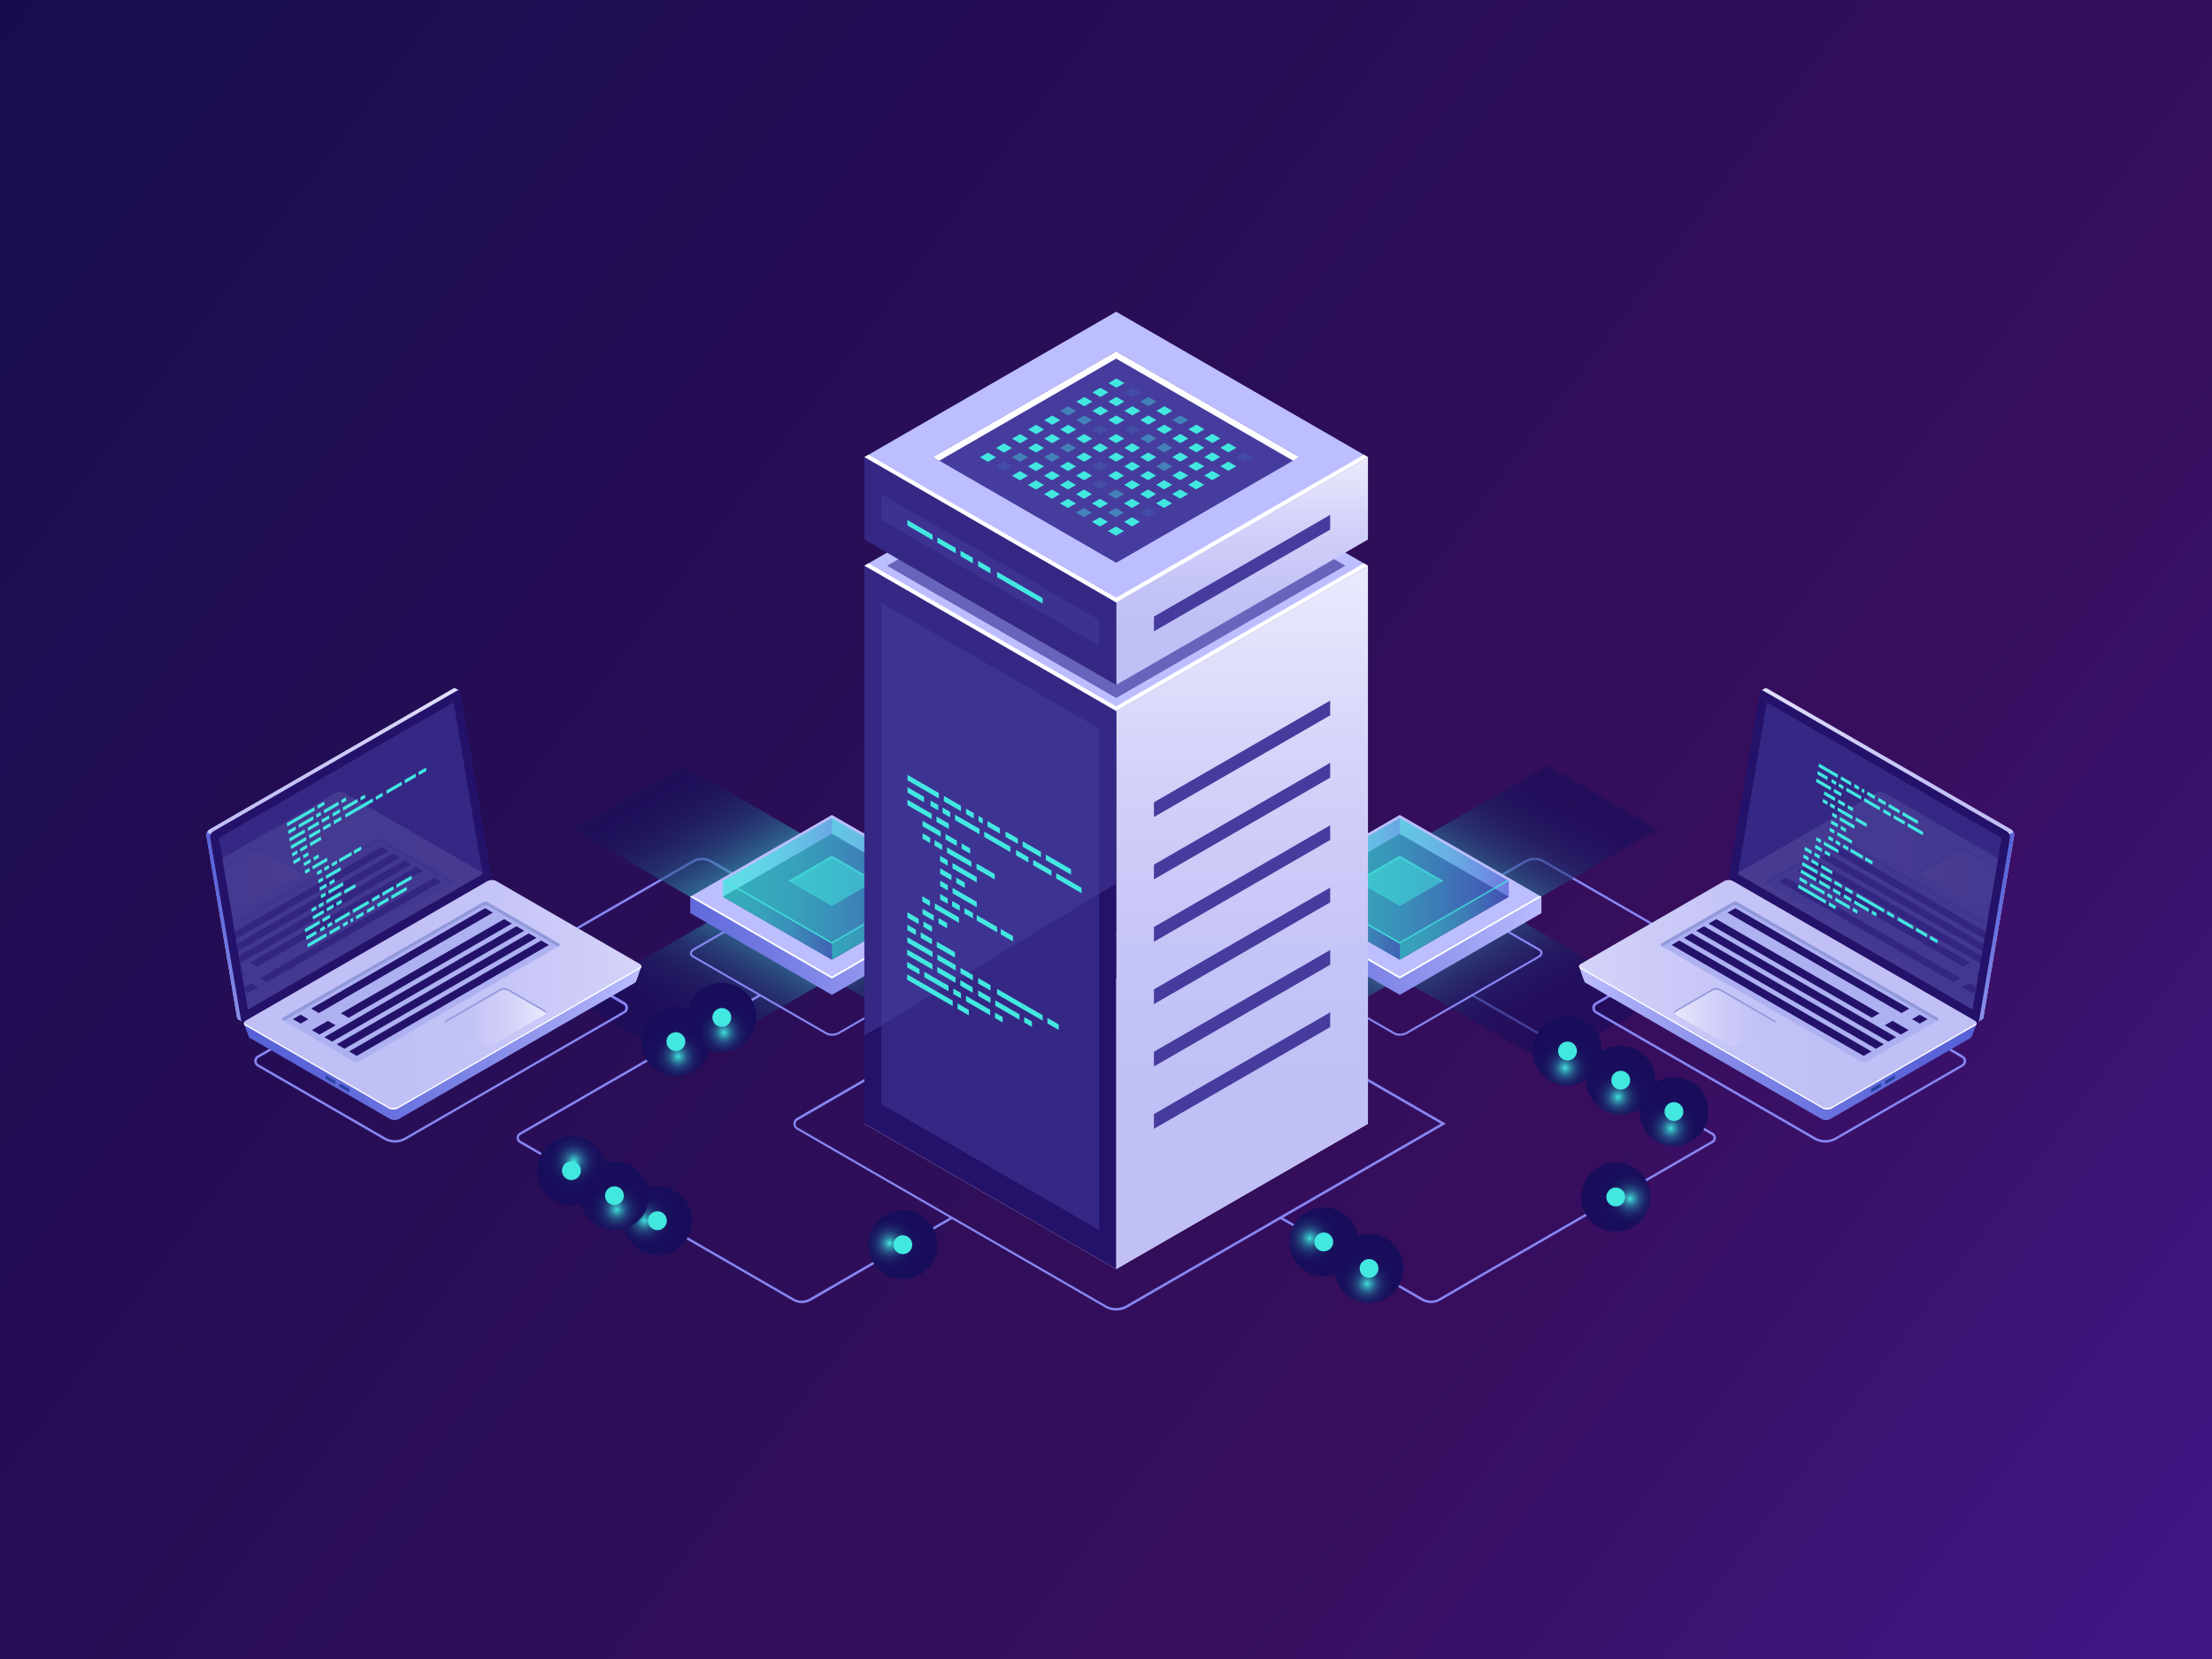 <svg xmlns="http://www.w3.org/2000/svg" xmlns:xlink="http://www.w3.org/1999/xlink" viewBox="0 0 600 450"><rect x="0" y="0" width="600" height="450" fill="#808080" stroke="none"/><defs><style>.cls-1{fill:none;}.cls-2{isolation:isolate;}.cls-3{fill:url(#linear-gradient);}.cls-13,.cls-4{fill:#8686f2;}.cls-10,.cls-11,.cls-12,.cls-5,.cls-6,.cls-7,.cls-8,.cls-9{opacity:0.6;}.cls-10,.cls-11,.cls-12,.cls-13,.cls-5,.cls-6,.cls-63,.cls-65,.cls-67,.cls-69,.cls-7,.cls-71,.cls-73,.cls-75,.cls-77,.cls-79,.cls-8,.cls-81,.cls-83,.cls-85,.cls-9{mix-blend-mode:lighten;}.cls-5{fill:url(#_ÂÁ_Ï_ÌÌ_È_ËÂÌÚ_13);}.cls-6{fill:url(#_ÂÁ_Ï_ÌÌ_È_ËÂÌÚ_13-2);}.cls-7{fill:url(#_ÂÁ_Ï_ÌÌ_È_ËÂÌÚ_13-3);}.cls-8{fill:url(#_ÂÁ_Ï_ÌÌ_È_ËÂÌÚ_13-4);}.cls-9{fill:url(#_ÂÁ_Ï_ÌÌ_È_ËÂÌÚ_13-5);}.cls-10{fill:url(#_ÂÁ_Ï_ÌÌ_È_ËÂÌÚ_13-6);}.cls-11{fill:url(#_ÂÁ_Ï_ÌÌ_È_ËÂÌÚ_13-7);}.cls-12{fill:url(#_ÂÁ_Ï_ÌÌ_È_ËÂÌÚ_13-8);}.cls-14{fill:url(#_ÂÁ_Ï_ÌÌ_È_ËÂÌÚ_18);}.cls-15{fill:#bcbeff;}.cls-16{fill:#fff;}.cls-17{fill:#0f054c;}.cls-18,.cls-19,.cls-20,.cls-21,.cls-22,.cls-23,.cls-24,.cls-27,.cls-28,.cls-29,.cls-30,.cls-31,.cls-32{opacity:0.5;}.cls-18{fill:url(#_ÂÁ_Ï_ÌÌ_È_ËÂÌÚ_254);}.cls-19{fill:url(#_ÂÁ_Ï_ÌÌ_È_ËÂÌÚ_254-2);}.cls-20{fill:url(#_ÂÁ_Ï_ÌÌ_È_ËÂÌÚ_254-3);}.cls-21{fill:url(#_ÂÁ_Ï_ÌÌ_È_ËÂÌÚ_254-4);}.cls-22,.cls-25,.cls-38,.cls-41,.cls-42{fill:#42e8e0;}.cls-23{fill:url(#_ÂÁ_Ï_ÌÌ_È_ËÂÌÚ_254-5);}.cls-24{fill:url(#_ÂÁ_Ï_ÌÌ_È_ËÂÌÚ_254-6);}.cls-25{opacity:0.8;}.cls-26{fill:url(#_ÂÁ_Ï_ÌÌ_È_ËÂÌÚ_18-2);}.cls-27{fill:url(#_ÂÁ_Ï_ÌÌ_È_ËÂÌÚ_254-7);}.cls-28{fill:url(#_ÂÁ_Ï_ÌÌ_È_ËÂÌÚ_254-8);}.cls-29{fill:url(#_ÂÁ_Ï_ÌÌ_È_ËÂÌÚ_254-9);}.cls-30{fill:url(#_ÂÁ_Ï_ÌÌ_È_ËÂÌÚ_254-10);}.cls-31{fill:url(#_ÂÁ_Ï_ÌÌ_È_ËÂÌÚ_254-11);}.cls-32{fill:url(#_ÂÁ_Ï_ÌÌ_È_ËÂÌÚ_254-12);}.cls-33,.cls-37,.cls-40{fill:#453c9e;}.cls-33{opacity:0.7;}.cls-34{fill:url(#_ÂÁ_Ï_ÌÌ_È_ËÂÌÚ_3);}.cls-35{fill:#24126a;}.cls-36,.cls-40{opacity:0.51;}.cls-39{fill:url(#_ÂÁ_Ï_ÌÌ_È_ËÂÌÚ_3-2);}.cls-41{opacity:0.1;}.cls-42{opacity:0.4;}.cls-43{fill:url(#_ÂÁ_Ï_ÌÌ_È_ËÂÌÚ_3-3);}.cls-44{fill:url(#_ÂÁ_Ï_ÌÌ_È_ËÂÌÚ_24);}.cls-45{fill:url(#_ÂÁ_Ï_ÌÌ_È_ËÂÌÚ_24-2);}.cls-46{fill:url(#_ÂÁ_Ï_ÌÌ_È_ËÂÌÚ_3-4);}.cls-47{fill:#2842a2;}.cls-48{fill:#adb1f2;}.cls-49{fill:#9198db;}.cls-50{fill:url(#_ÂÁ_Ï_ÌÌ_È_ËÂÌÚ_3-5);}.cls-51{opacity:0.11;}.cls-52{clip-path:url(#clip-path);}.cls-53{fill:url(#_ÂÁ_Ï_ÌÌ_È_ËÂÌÚ_3-6);}.cls-54{fill:url(#_ÂÁ_Ï_ÌÌ_È_ËÂÌÚ_3-7);}.cls-55{fill:url(#_ÂÁ_Ï_ÌÌ_È_ËÂÌÚ_3-8);}.cls-56{fill:url(#_ÂÁ_Ï_ÌÌ_È_ËÂÌÚ_24-3);}.cls-57{fill:url(#_ÂÁ_Ï_ÌÌ_È_ËÂÌÚ_24-4);}.cls-58{fill:url(#_ÂÁ_Ï_ÌÌ_È_ËÂÌÚ_3-9);}.cls-59{fill:url(#_ÂÁ_Ï_ÌÌ_È_ËÂÌÚ_3-10);}.cls-60{clip-path:url(#clip-path-2);}.cls-61{fill:url(#_ÂÁ_Ï_ÌÌ_È_ËÂÌÚ_3-11);}.cls-62{fill:url(#_ÂÁ_Ï_ÌÌ_È_ËÂÌÚ_3-12);}.cls-63{fill:url(#_ÂÁ_Ï_ÌÌ_È_ËÂÌÚ_68);}.cls-64{fill:url(#_ÂÁ_Ï_ÌÌ_È_ËÂÌÚ_43);}.cls-65{fill:url(#_ÂÁ_Ï_ÌÌ_È_ËÂÌÚ_68-2);}.cls-66{fill:url(#_ÂÁ_Ï_ÌÌ_È_ËÂÌÚ_43-2);}.cls-67{fill:url(#_ÂÁ_Ï_ÌÌ_È_ËÂÌÚ_68-3);}.cls-68{fill:url(#_ÂÁ_Ï_ÌÌ_È_ËÂÌÚ_43-3);}.cls-69{fill:url(#_ÂÁ_Ï_ÌÌ_È_ËÂÌÚ_68-4);}.cls-70{fill:url(#_ÂÁ_Ï_ÌÌ_È_ËÂÌÚ_43-4);}.cls-71{fill:url(#_ÂÁ_Ï_ÌÌ_È_ËÂÌÚ_68-5);}.cls-72{fill:url(#_ÂÁ_Ï_ÌÌ_È_ËÂÌÚ_43-5);}.cls-73{fill:url(#_ÂÁ_Ï_ÌÌ_È_ËÂÌÚ_68-6);}.cls-74{fill:url(#_ÂÁ_Ï_ÌÌ_È_ËÂÌÚ_43-6);}.cls-75{fill:url(#_ÂÁ_Ï_ÌÌ_È_ËÂÌÚ_68-7);}.cls-76{fill:url(#_ÂÁ_Ï_ÌÌ_È_ËÂÌÚ_43-7);}.cls-77{fill:url(#_ÂÁ_Ï_ÌÌ_È_ËÂÌÚ_68-8);}.cls-78{fill:url(#_ÂÁ_Ï_ÌÌ_È_ËÂÌÚ_43-8);}.cls-79{fill:url(#_ÂÁ_Ï_ÌÌ_È_ËÂÌÚ_68-9);}.cls-80{fill:url(#_ÂÁ_Ï_ÌÌ_È_ËÂÌÚ_43-9);}.cls-81{fill:url(#_ÂÁ_Ï_ÌÌ_È_ËÂÌÚ_68-10);}.cls-82{fill:url(#_ÂÁ_Ï_ÌÌ_È_ËÂÌÚ_43-10);}.cls-83{fill:url(#_ÂÁ_Ï_ÌÌ_È_ËÂÌÚ_68-11);}.cls-84{fill:url(#_ÂÁ_Ï_ÌÌ_È_ËÂÌÚ_43-11);}.cls-85{fill:url(#_ÂÁ_Ï_ÌÌ_È_ËÂÌÚ_68-12);}.cls-86{fill:url(#_ÂÁ_Ï_ÌÌ_È_ËÂÌÚ_43-12);}</style><linearGradient id="linear-gradient" x1="597.63" y1="449.99" x2="-7.21" y2="-7.24" gradientUnits="userSpaceOnUse"><stop offset="0.02" stop-color="#3e1785"/><stop offset="0.29" stop-color="#370e5d"/><stop offset="1" stop-color="#160d4e"/><stop offset="1" stop-color="#150d4d"/></linearGradient><linearGradient id="_ÂÁ_Ï_ÌÌ_È_ËÂÌÚ_13" x1="-1799.02" y1="-665.65" x2="-1799.02" y2="-705.72" gradientTransform="matrix(0.87, 0.5, -1, 0.58, 1286.94, 1523.3)" gradientUnits="userSpaceOnUse"><stop offset="0" stop-color="#42e8e0"/><stop offset="0.02" stop-color="#40deda"/><stop offset="0.11" stop-color="#37adbc"/><stop offset="0.22" stop-color="#2e82a2"/><stop offset="0.32" stop-color="#285e8c"/><stop offset="0.43" stop-color="#22417a"/><stop offset="0.55" stop-color="#1e2a6c"/><stop offset="0.67" stop-color="#1a1a63"/><stop offset="0.81" stop-color="#19105d"/><stop offset="1" stop-color="#180d5b"/></linearGradient><linearGradient id="_ÂÁ_Ï_ÌÌ_È_ËÂÌÚ_13-2" x1="1043.35" y1="15.53" x2="1043.35" y2="-30.74" gradientTransform="matrix(1, -0.58, 0.87, 0.5, -692.08, 834.11)" xlink:href="#_ÂÁ_Ï_ÌÌ_È_ËÂÌÚ_13"/><linearGradient id="_ÂÁ_Ï_ÌÌ_È_ËÂÌÚ_13-3" x1="631" y1="2811.43" x2="631" y2="2771.36" gradientTransform="matrix(-0.87, -0.5, 1, -0.58, -1900.26, 2195.55)" xlink:href="#_ÂÁ_Ï_ÌÌ_È_ËÂÌÚ_13"/><linearGradient id="_ÂÁ_Ï_ÌÌ_È_ËÂÌÚ_13-4" x1="-2433.73" y1="2445.56" x2="-2433.73" y2="2399.28" gradientTransform="matrix(-1, 0.58, -0.87, -0.5, 78.77, 2884.74)" xlink:href="#_ÂÁ_Ï_ÌÌ_È_ËÂÌÚ_13"/><linearGradient id="_ÂÁ_Ï_ÌÌ_È_ËÂÌÚ_13-5" x1="-1888.08" y1="-588.54" x2="-1888.08" y2="-628.61" xlink:href="#_ÂÁ_Ï_ÌÌ_È_ËÂÌÚ_13"/><linearGradient id="_ÂÁ_Ï_ÌÌ_È_ËÂÌÚ_13-6" x1="966.23" y1="-73.52" x2="966.23" y2="-119.8" gradientTransform="matrix(1, -0.58, 0.87, 0.5, -692.08, 834.11)" xlink:href="#_ÂÁ_Ï_ÌÌ_È_ËÂÌÚ_13"/><linearGradient id="_ÂÁ_Ï_ÌÌ_È_ËÂÌÚ_13-7" x1="720.06" y1="2734.31" x2="720.06" y2="2694.24" gradientTransform="matrix(-0.87, -0.5, 1, -0.58, -1900.26, 2195.55)" xlink:href="#_ÂÁ_Ï_ÌÌ_È_ËÂÌÚ_13"/><linearGradient id="_ÂÁ_Ï_ÌÌ_È_ËÂÌÚ_13-8" x1="-2356.62" y1="2534.61" x2="-2356.62" y2="2488.34" gradientTransform="matrix(-1, 0.58, -0.87, -0.5, 78.77, 2884.74)" xlink:href="#_ÂÁ_Ï_ÌÌ_È_ËÂÌÚ_13"/><linearGradient id="_ÂÁ_Ï_ÌÌ_È_ËÂÌÚ_18" x1="168.22" y1="256.55" x2="266.71" y2="256.55" gradientUnits="userSpaceOnUse"><stop offset="0" stop-color="#5761d7"/><stop offset="0.16" stop-color="#5e67da"/><stop offset="0.41" stop-color="#727ae2"/><stop offset="0.69" stop-color="#9297ee"/><stop offset="1" stop-color="#bcbeff"/></linearGradient><linearGradient id="_ÂÁ_Ï_ÌÌ_È_ËÂÌÚ_254" x1="196.09" y1="243.24" x2="255.21" y2="243.24" gradientUnits="userSpaceOnUse"><stop offset="0" stop-color="#42e8e0"/><stop offset="0.15" stop-color="#43e3e0"/><stop offset="0.33" stop-color="#45d5df"/><stop offset="0.52" stop-color="#49bddd"/><stop offset="0.72" stop-color="#4e9cdb"/><stop offset="0.93" stop-color="#5472d8"/><stop offset="1" stop-color="#5761d7"/></linearGradient><linearGradient id="_ÂÁ_Ï_ÌÌ_È_ËÂÌÚ_254-2" x1="225.65" y1="232.56" x2="255.21" y2="232.56" xlink:href="#_ÂÁ_Ï_ÌÌ_È_ËÂÌÚ_254"/><linearGradient id="_ÂÁ_Ï_ÌÌ_È_ËÂÌÚ_254-3" x1="196.09" y1="232.56" x2="225.65" y2="232.56" xlink:href="#_ÂÁ_Ï_ÌÌ_È_ËÂÌÚ_254"/><linearGradient id="_ÂÁ_Ï_ÌÌ_È_ËÂÌÚ_254-4" x1="196.09" y1="238.94" x2="255.21" y2="238.94" xlink:href="#_ÂÁ_Ï_ÌÌ_È_ËÂÌÚ_254"/><linearGradient id="_ÂÁ_Ï_ÌÌ_È_ËÂÌÚ_254-5" x1="225.65" y1="249.62" x2="255.21" y2="249.62" xlink:href="#_ÂÁ_Ï_ÌÌ_È_ËÂÌÚ_254"/><linearGradient id="_ÂÁ_Ï_ÌÌ_È_ËÂÌÚ_254-6" x1="196.09" y1="249.62" x2="225.65" y2="249.62" xlink:href="#_ÂÁ_Ï_ÌÌ_È_ËÂÌÚ_254"/><linearGradient id="_ÂÁ_Ï_ÌÌ_È_ËÂÌÚ_18-2" x1="322.25" y1="256.55" x2="420.74" y2="256.55" xlink:href="#_ÂÁ_Ï_ÌÌ_È_ËÂÌÚ_18"/><linearGradient id="_ÂÁ_Ï_ÌÌ_È_ËÂÌÚ_254-7" x1="350.12" y1="243.24" x2="409.24" y2="243.24" xlink:href="#_ÂÁ_Ï_ÌÌ_È_ËÂÌÚ_254"/><linearGradient id="_ÂÁ_Ï_ÌÌ_È_ËÂÌÚ_254-8" x1="379.68" y1="232.56" x2="409.24" y2="232.56" xlink:href="#_ÂÁ_Ï_ÌÌ_È_ËÂÌÚ_254"/><linearGradient id="_ÂÁ_Ï_ÌÌ_È_ËÂÌÚ_254-9" x1="350.12" y1="232.56" x2="379.68" y2="232.56" xlink:href="#_ÂÁ_Ï_ÌÌ_È_ËÂÌÚ_254"/><linearGradient id="_ÂÁ_Ï_ÌÌ_È_ËÂÌÚ_254-10" x1="350.12" y1="238.94" x2="409.24" y2="238.94" xlink:href="#_ÂÁ_Ï_ÌÌ_È_ËÂÌÚ_254"/><linearGradient id="_ÂÁ_Ï_ÌÌ_È_ËÂÌÚ_254-11" x1="379.68" y1="249.62" x2="409.24" y2="249.62" xlink:href="#_ÂÁ_Ï_ÌÌ_È_ËÂÌÚ_254"/><linearGradient id="_ÂÁ_Ï_ÌÌ_È_ËÂÌÚ_254-12" x1="350.12" y1="249.62" x2="379.68" y2="249.62" xlink:href="#_ÂÁ_Ï_ÌÌ_È_ËÂÌÚ_254"/><linearGradient id="_ÂÁ_Ï_ÌÌ_È_ËÂÌÚ_3" x1="336.91" y1="301.62" x2="336.91" y2="157.5" gradientUnits="userSpaceOnUse"><stop offset="0" stop-color="#c0bff6"/><stop offset="0.29" stop-color="#c5c4f7"/><stop offset="0.64" stop-color="#d3d2f9"/><stop offset="1" stop-color="#e9e9fd"/></linearGradient><linearGradient id="_ÂÁ_Ï_ÌÌ_È_ËÂÌÚ_3-2" x1="336.91" y1="171.97" x2="336.91" y2="125.3" xlink:href="#_ÂÁ_Ï_ÌÌ_È_ËÂÌÚ_3"/><linearGradient id="_ÂÁ_Ï_ÌÌ_È_ËÂÌÚ_3-3" x1="2334.63" y1="231.86" x2="2410.93" y2="231.86" gradientTransform="translate(-2278.69)" xlink:href="#_ÂÁ_Ï_ÌÌ_È_ËÂÌÚ_3"/><linearGradient id="_ÂÁ_Ï_ÌÌ_È_ËÂÌÚ_24" x1="2334.63" y1="251.43" x2="2347.73" y2="251.43" gradientTransform="translate(-2278.69)" gradientUnits="userSpaceOnUse"><stop offset="0" stop-color="#5761d7"/><stop offset="0.18" stop-color="#5c66d9"/><stop offset="0.39" stop-color="#6a73df"/><stop offset="0.61" stop-color="#8289e8"/><stop offset="0.85" stop-color="#a3a7f5"/><stop offset="1" stop-color="#bcbeff"/></linearGradient><linearGradient id="_ÂÁ_Ï_ÌÌ_È_ËÂÌÚ_24-2" x1="2344.85" y1="273.42" x2="2452.62" y2="273.42" xlink:href="#_ÂÁ_Ï_ÌÌ_È_ËÂÌÚ_24"/><linearGradient id="_ÂÁ_Ï_ÌÌ_È_ËÂÌÚ_3-4" x1="2381.06" y1="269.83" x2="2488.89" y2="269.83" gradientTransform="translate(-2278.69)" xlink:href="#_ÂÁ_Ï_ÌÌ_È_ËÂÌÚ_3"/><linearGradient id="_ÂÁ_Ï_ÌÌ_È_ËÂÌÚ_3-5" x1="2399.32" y1="275.95" x2="2426.92" y2="275.95" gradientTransform="translate(-2278.69)" xlink:href="#_ÂÁ_Ï_ÌÌ_È_ËÂÌÚ_3"/><clipPath id="clip-path"><polygon id="SVGID" class="cls-1" points="123.04 190.53 59.37 227.28 67.26 273.83 130.89 237.1 123.04 190.53"/></clipPath><linearGradient id="_ÂÁ_Ï_ÌÌ_È_ËÂÌÚ_3-6" x1="2339.87" y1="245.93" x2="2447.69" y2="245.93" gradientTransform="translate(-2278.69)" xlink:href="#_ÂÁ_Ï_ÌÌ_È_ËÂÌÚ_3"/><linearGradient id="_ÂÁ_Ï_ÌÌ_È_ËÂÌÚ_3-7" x1="2332.77" y1="238.02" x2="2360.37" y2="238.02" gradientTransform="translate(-2278.69)" xlink:href="#_ÂÁ_Ï_ÌÌ_È_ËÂÌÚ_3"/><linearGradient id="_ÂÁ_Ï_ÌÌ_È_ËÂÌÚ_3-8" x1="88.19" y1="231.86" x2="164.49" y2="231.86" gradientTransform="matrix(-1, 0, 0, 1, 634.54, 0)" xlink:href="#_ÂÁ_Ï_ÌÌ_È_ËÂÌÚ_3"/><linearGradient id="_ÂÁ_Ï_ÌÌ_È_ËÂÌÚ_24-3" x1="88.19" y1="251.43" x2="101.29" y2="251.43" gradientTransform="matrix(-1, 0, 0, 1, 634.54, 0)" xlink:href="#_ÂÁ_Ï_ÌÌ_È_ËÂÌÚ_24"/><linearGradient id="_ÂÁ_Ï_ÌÌ_È_ËÂÌÚ_24-4" x1="98.41" y1="273.42" x2="206.18" y2="273.42" gradientTransform="matrix(-1, 0, 0, 1, 634.54, 0)" xlink:href="#_ÂÁ_Ï_ÌÌ_È_ËÂÌÚ_24"/><linearGradient id="_ÂÁ_Ï_ÌÌ_È_ËÂÌÚ_3-9" x1="134.62" y1="269.83" x2="242.45" y2="269.83" gradientTransform="matrix(-1, 0, 0, 1, 634.54, 0)" xlink:href="#_ÂÁ_Ï_ÌÌ_È_ËÂÌÚ_3"/><linearGradient id="_ÂÁ_Ï_ÌÌ_È_ËÂÌÚ_3-10" x1="152.88" y1="275.95" x2="180.48" y2="275.95" gradientTransform="matrix(-1, 0, 0, 1, 634.54, 0)" xlink:href="#_ÂÁ_Ï_ÌÌ_È_ËÂÌÚ_3"/><clipPath id="clip-path-2"><polygon id="SVGID-2" data-name="SVGID" class="cls-1" points="479.25 190.53 542.92 227.28 535.03 273.83 471.4 237.1 479.25 190.53"/></clipPath><linearGradient id="_ÂÁ_Ï_ÌÌ_È_ËÂÌÚ_3-11" x1="93.43" y1="245.93" x2="201.25" y2="245.93" gradientTransform="matrix(-1, 0, 0, 1, 634.54, 0)" xlink:href="#_ÂÁ_Ï_ÌÌ_È_ËÂÌÚ_3"/><linearGradient id="_ÂÁ_Ï_ÌÌ_È_ËÂÌÚ_3-12" x1="86.33" y1="238.02" x2="113.93" y2="238.02" gradientTransform="matrix(-1, 0, 0, 1, 634.54, 0)" xlink:href="#_ÂÁ_Ï_ÌÌ_È_ËÂÌÚ_3"/><radialGradient id="_ÂÁ_Ï_ÌÌ_È_ËÂÌÚ_68" cx="482.63" cy="450.1" r="9.38" gradientTransform="matrix(0.99, -0.13, -0.13, -0.99, -244.22, 838.05)" gradientUnits="userSpaceOnUse"><stop offset="0" stop-color="#42e8e0"/><stop offset="0" stop-color="#41e5de"/><stop offset="0.06" stop-color="#39b8c3"/><stop offset="0.13" stop-color="#3190aa"/><stop offset="0.2" stop-color="#2a6c95"/><stop offset="0.27" stop-color="#254e83"/><stop offset="0.36" stop-color="#203674"/><stop offset="0.45" stop-color="#1c2469"/><stop offset="0.56" stop-color="#1a1761"/><stop offset="0.7" stop-color="#180f5c"/><stop offset="1" stop-color="#180d5b"/></radialGradient><radialGradient id="_ÂÁ_Ï_ÌÌ_È_ËÂÌÚ_43" cx="482.63" cy="450.1" r="2.55" gradientTransform="matrix(0.86, -0.5, -0.5, -0.86, -11.16, 963.28)" gradientUnits="userSpaceOnUse"><stop offset="0" stop-color="#42e8e0"/><stop offset="1" stop-color="#42e8e0"/></radialGradient><radialGradient id="_ÂÁ_Ï_ÌÌ_È_ËÂÌÚ_68-2" cx="536.82" cy="410.89" r="9.38" gradientTransform="matrix(0.99, -0.13, -0.13, -0.99, -236.32, 812.43)" xlink:href="#_ÂÁ_Ï_ÌÌ_È_ËÂÌÚ_68"/><radialGradient id="_ÂÁ_Ï_ÌÌ_È_ËÂÌÚ_43-2" cx="536.82" cy="410.89" r="2.55" xlink:href="#_ÂÁ_Ï_ÌÌ_È_ËÂÌÚ_43"/><radialGradient id="_ÂÁ_Ï_ÌÌ_È_ËÂÌÚ_68-3" cx="635.77" cy="353.91" r="9.38" gradientTransform="matrix(0.99, -0.13, -0.13, -0.99, -227.44, 767.52)" xlink:href="#_ÂÁ_Ï_ÌÌ_È_ËÂÌÚ_68"/><radialGradient id="_ÂÁ_Ï_ÌÌ_È_ËÂÌÚ_43-3" cx="635.77" cy="353.91" r="2.55" xlink:href="#_ÂÁ_Ï_ÌÌ_È_ËÂÌÚ_43"/><radialGradient id="_ÂÁ_Ï_ÌÌ_È_ËÂÌÚ_68-4" cx="642.74" cy="341.51" r="9.38" gradientTransform="matrix(0.86, -0.5, -0.5, -0.86, -11.16, 963.28)" xlink:href="#_ÂÁ_Ï_ÌÌ_È_ËÂÌÚ_68"/><radialGradient id="_ÂÁ_Ï_ÌÌ_È_ËÂÌÚ_43-4" cx="642.74" cy="341.51" r="2.55" xlink:href="#_ÂÁ_Ï_ÌÌ_È_ËÂÌÚ_43"/><radialGradient id="_ÂÁ_Ï_ÌÌ_È_ËÂÌÚ_68-5" cx="710.28" cy="324.47" r="9.38" gradientTransform="matrix(1, -0.07, -0.07, -1, -245.96, 701)" xlink:href="#_ÂÁ_Ï_ÌÌ_È_ËÂÌÚ_68"/><radialGradient id="_ÂÁ_Ï_ÌÌ_È_ËÂÌÚ_43-5" cx="710.28" cy="324.47" r="2.55" xlink:href="#_ÂÁ_Ï_ÌÌ_È_ËÂÌÚ_43"/><radialGradient id="_ÂÁ_Ï_ÌÌ_È_ËÂÌÚ_68-6" cx="735.61" cy="336.5" r="9.38" gradientTransform="matrix(0.86, -0.5, -0.5, -0.86, -11.16, 963.28)" xlink:href="#_ÂÁ_Ï_ÌÌ_È_ËÂÌÚ_68"/><radialGradient id="_ÂÁ_Ï_ÌÌ_È_ËÂÌÚ_43-6" cx="735.61" cy="336.5" r="2.55" xlink:href="#_ÂÁ_Ï_ÌÌ_È_ËÂÌÚ_43"/><radialGradient id="_ÂÁ_Ï_ÌÌ_È_ËÂÌÚ_68-7" cx="727.44" cy="351.14" r="9.38" gradientTransform="matrix(0.86, -0.5, -0.5, -0.86, -11.16, 963.28)" xlink:href="#_ÂÁ_Ï_ÌÌ_È_ËÂÌÚ_68"/><radialGradient id="_ÂÁ_Ï_ÌÌ_È_ËÂÌÚ_43-7" cx="727.44" cy="351.14" r="2.55" xlink:href="#_ÂÁ_Ï_ÌÌ_È_ËÂÌÚ_43"/><radialGradient id="_ÂÁ_Ï_ÌÌ_È_ËÂÌÚ_68-8" cx="718.98" cy="365.27" r="9.38" gradientTransform="matrix(0.86, -0.5, -0.5, -0.86, -11.16, 963.28)" xlink:href="#_ÂÁ_Ï_ÌÌ_È_ËÂÌÚ_68"/><radialGradient id="_ÂÁ_Ï_ÌÌ_È_ËÂÌÚ_43-8" cx="718.98" cy="365.27" r="2.55" xlink:href="#_ÂÁ_Ï_ÌÌ_È_ËÂÌÚ_43"/><radialGradient id="_ÂÁ_Ï_ÌÌ_È_ËÂÌÚ_68-9" cx="475.99" cy="461.85" r="9.38" gradientTransform="matrix(0.86, -0.5, -0.5, -0.86, -11.16, 963.28)" xlink:href="#_ÂÁ_Ï_ÌÌ_È_ËÂÌÚ_68"/><radialGradient id="_ÂÁ_Ï_ÌÌ_È_ËÂÌÚ_43-9" cx="475.99" cy="461.85" r="2.55" xlink:href="#_ÂÁ_Ï_ÌÌ_È_ËÂÌÚ_43"/><radialGradient id="_ÂÁ_Ï_ÌÌ_È_ËÂÌÚ_68-10" cx="469.34" cy="473.59" r="9.38" gradientTransform="matrix(0.71, 0.71, 0.71, -0.71, -511.76, 320.57)" xlink:href="#_ÂÁ_Ï_ÌÌ_È_ËÂÌÚ_68"/><radialGradient id="_ÂÁ_Ï_ÌÌ_È_ËÂÌÚ_43-10" cx="469.34" cy="473.59" r="2.55" xlink:href="#_ÂÁ_Ï_ÌÌ_È_ËÂÌÚ_43"/><radialGradient id="_ÂÁ_Ï_ÌÌ_È_ËÂÌÚ_68-11" cx="511.47" cy="489.51" r="9.38" gradientTransform="matrix(0.86, -0.5, -0.5, -0.86, -11.16, 963.28)" xlink:href="#_ÂÁ_Ï_ÌÌ_È_ËÂÌÚ_68"/><radialGradient id="_ÂÁ_Ï_ÌÌ_È_ËÂÌÚ_43-11" cx="511.47" cy="489.51" r="2.55" xlink:href="#_ÂÁ_Ï_ÌÌ_È_ËÂÌÚ_43"/><radialGradient id="_ÂÁ_Ï_ÌÌ_È_ËÂÌÚ_68-12" cx="525.54" cy="488.88" r="9.38" gradientTransform="matrix(0.86, -0.5, -0.5, -0.86, -11.16, 963.28)" xlink:href="#_ÂÁ_Ï_ÌÌ_È_ËÂÌÚ_68"/><radialGradient id="_ÂÁ_Ï_ÌÌ_È_ËÂÌÚ_43-12" cx="525.54" cy="488.88" r="2.55" xlink:href="#_ÂÁ_Ï_ÌÌ_È_ËÂÌÚ_43"/></defs><title>2Recurso 1</title><g class="cls-2"><g id="Capa_2" data-name="Capa 2"><g id="_ÎÓÈ_1" data-name="—ÎÓÈ_1"><rect class="cls-3" width="600" height="450"/><path class="cls-4" d="M388.11,353.44a5,5,0,0,1-2.49-.66l-38.39-22.17.33-.57L386,352.21a4.34,4.34,0,0,0,4.34,0l11.21-6.52,62.78-36.25a.9.9,0,0,0,.46-.8.92.92,0,0,0-.46-.8l-65.11-37.59.32-.57,65.11,37.59a1.57,1.57,0,0,1,.8,1.37,1.55,1.55,0,0,1-.8,1.37l-62.77,36.25-11.21,6.52A5,5,0,0,1,388.11,353.44Z"/><path class="cls-4" d="M142.7,260.17l-.33-.57,45.48-26.26a5.21,5.21,0,0,1,5.18,0l21.26,12.28-.33.57L192.7,233.91a4.56,4.56,0,0,0-4.52,0Z"/><path class="cls-4" d="M464,260.17l-45.48-26.26a4.56,4.56,0,0,0-4.52,0L392.7,246.19l-.33-.57,21.26-12.28a5.21,5.21,0,0,1,5.18,0l45.48,26.26Z"/><polygon class="cls-5" points="449.68 224.95 419.75 207.67 379.68 230.81 409.61 248.09 449.68 224.95"/><polygon class="cls-6" points="339.61 207.67 309.68 224.95 349.75 248.09 379.68 230.81 339.61 207.67"/><polygon class="cls-7" points="309.68 271.22 339.61 288.5 379.68 265.37 349.75 248.09 309.68 271.22"/><polygon class="cls-8" points="419.75 288.5 449.68 271.22 409.61 248.09 379.68 265.37 419.75 288.5"/><polygon class="cls-9" points="295.44 224.95 265.51 207.67 225.44 230.81 255.37 248.09 295.44 224.95"/><polygon class="cls-10" points="185.37 207.67 155.44 224.95 195.51 248.09 225.44 230.81 185.37 207.67"/><polygon class="cls-11" points="155.44 271.22 185.37 288.5 225.44 265.37 195.51 248.09 155.44 271.22"/><polygon class="cls-12" points="265.51 288.5 295.44 271.22 255.37 248.09 225.44 265.37 265.51 288.5"/><path class="cls-13" d="M225.65,280.94a3.2,3.2,0,0,1-1.61-.38l-36.19-20.89a1.28,1.28,0,0,1-.72-1.09,1.64,1.64,0,0,1,1-1.34l35.69-20.61a4,4,0,0,1,3.66-.14l36.18,20.89a1.28,1.28,0,0,1,.73,1.09,1.64,1.64,0,0,1-1,1.34l-35.7,20.61A4.07,4.07,0,0,1,225.65,280.94Zm-1.33-.86a3.52,3.52,0,0,0,3.09-.14l35.7-20.61c.43-.25.69-.57.69-.86a.76.76,0,0,0-.45-.61L227.17,237a3.54,3.54,0,0,0-3.1.14l-35.7,20.61a1.17,1.17,0,0,0-.68.86.77.77,0,0,0,.44.61Z"/><polygon class="cls-14" points="264.08 243.24 264.08 247.68 225.65 269.86 187.22 247.68 187.22 243.24 264.08 243.24"/><polygon class="cls-15" points="225.65 265.42 187.22 243.24 225.65 221.05 264.08 243.24 225.65 265.42"/><polygon class="cls-16" points="225.65 264.9 187.67 242.98 187.22 243.24 225.65 265.42 264.08 243.24 263.63 242.98 225.65 264.9"/><polygon class="cls-17" points="225.65 260.31 196.09 243.24 225.65 226.18 255.21 243.24 225.65 260.31"/><polygon class="cls-18" points="225.65 260.31 196.09 243.24 225.65 226.18 255.21 243.24 225.65 260.31"/><polygon class="cls-19" points="225.65 221.88 255.21 238.94 255.21 243.24 225.65 226.18 225.65 221.88"/><polygon class="cls-20" points="225.65 226.18 196.09 243.24 196.09 238.94 225.65 221.88 225.65 226.18"/><polygon class="cls-21" points="225.65 256 196.09 238.94 225.65 221.88 255.21 238.94 225.65 256"/><polygon class="cls-22" points="225.65 245.76 213.84 238.94 225.65 232.12 237.46 238.94 225.65 245.76"/><polygon class="cls-22" points="225.65 232.75 236.92 239.25 237.46 238.94 225.65 232.12 213.84 238.94 214.38 239.25 225.65 232.75"/><polygon class="cls-23" points="225.65 256 225.65 260.31 255.21 243.24 255.21 238.94 225.65 256"/><polygon class="cls-24" points="196.09 238.94 196.09 243.24 225.65 260.31 225.65 256 196.09 238.94"/><polygon class="cls-25" points="225.65 255.53 196.5 238.7 196.09 238.94 225.65 256 255.21 238.94 254.8 238.7 225.65 255.53"/><path class="cls-13" d="M379.68,280.94a3.2,3.2,0,0,1-1.61-.38l-36.19-20.89a1.28,1.28,0,0,1-.72-1.09,1.64,1.64,0,0,1,1-1.34l35.7-20.61a4,4,0,0,1,3.65-.14l36.19,20.89a1.29,1.29,0,0,1,.72,1.09,1.64,1.64,0,0,1-1,1.34l-35.7,20.61A4.07,4.07,0,0,1,379.68,280.94Zm-1.33-.86a3.52,3.52,0,0,0,3.09-.14l35.7-20.61c.43-.25.69-.57.69-.86a.77.77,0,0,0-.44-.61L381.2,237a3.52,3.52,0,0,0-3.09.14l-35.7,20.61c-.43.25-.69.57-.69.86a.77.77,0,0,0,.44.61Z"/><polygon class="cls-26" points="418.11 243.24 418.11 247.68 379.68 269.86 341.25 247.68 341.25 243.24 418.11 243.24"/><polygon class="cls-15" points="379.68 265.42 341.25 243.24 379.68 221.05 418.11 243.24 379.68 265.42"/><polygon class="cls-16" points="379.68 264.9 341.7 242.98 341.25 243.24 379.68 265.42 418.11 243.24 417.66 242.98 379.68 264.9"/><polygon class="cls-17" points="379.68 260.31 350.13 243.24 379.68 226.18 409.24 243.24 379.68 260.31"/><polygon class="cls-27" points="379.68 260.31 350.13 243.24 379.68 226.18 409.24 243.24 379.68 260.31"/><polygon class="cls-28" points="379.68 221.88 409.24 238.94 409.24 243.24 379.68 226.18 379.68 221.88"/><polygon class="cls-29" points="379.68 226.18 350.13 243.24 350.13 238.94 379.68 221.88 379.68 226.18"/><polygon class="cls-30" points="379.68 256 350.13 238.94 379.68 221.88 409.24 238.94 379.68 256"/><polygon class="cls-22" points="379.68 245.76 367.87 238.94 379.68 232.12 391.49 238.94 379.68 245.76"/><polygon class="cls-22" points="379.68 232.75 390.95 239.25 391.49 238.94 379.68 232.12 367.87 238.94 368.42 239.25 379.68 232.75"/><polygon class="cls-31" points="379.68 256 379.68 260.31 409.24 243.24 409.24 238.94 379.68 256"/><polygon class="cls-32" points="350.13 238.94 350.13 243.24 379.68 260.31 379.68 256 350.13 238.94"/><polygon class="cls-25" points="379.68 255.53 350.53 238.7 350.13 238.94 379.68 256 409.24 238.94 408.83 238.7 379.68 255.53"/><polygon class="cls-15" points="302.76 192.88 234.46 153.45 302.76 114.02 371.06 153.45 302.76 192.88"/><polygon class="cls-33" points="302.76 189.33 240.62 153.45 302.76 117.57 364.9 153.45 302.76 189.33"/><path class="cls-4" d="M302.76,355.47a6,6,0,0,1-3-.82l-83.66-48.29a1.79,1.79,0,0,1-.89-1.56,1.76,1.76,0,0,1,.89-1.55l86.7-50.05,89.39,51.6-86.34,49.85A6,6,0,0,1,302.76,355.47ZM300,354.09a5.5,5.5,0,0,0,5.44,0l85.36-49.29L302.76,254l-86.37,49.87a1.11,1.11,0,0,0-.57,1,1.13,1.13,0,0,0,.57,1Z"/><polygon class="cls-16" points="302.76 344.23 234.46 304.8 302.76 265.37 371.06 304.81 302.76 344.23"/><polygon class="cls-34" points="371.06 153.45 371.06 304.81 302.76 344.23 302.76 192.88 371.06 153.45"/><polygon class="cls-35" points="234.46 153.45 234.46 304.8 302.76 344.23 302.76 192.88 234.46 153.45"/><g class="cls-36"><polygon class="cls-37" points="239.09 163.49 239.09 299.53 298.13 333.62 298.13 197.58 239.09 163.49"/></g><polygon class="cls-37" points="360.81 190.02 360.81 194.02 313 221.62 313 217.62 360.81 190.02"/><polygon class="cls-37" points="360.81 206.93 360.81 210.93 313 238.53 313 234.53 360.81 206.93"/><polygon class="cls-37" points="360.81 223.85 360.81 227.85 313 255.45 313 251.45 360.81 223.85"/><polygon class="cls-37" points="360.81 240.76 360.81 244.76 313 272.37 313 268.36 360.81 240.76"/><polygon class="cls-37" points="360.81 257.68 360.81 261.68 313 289.28 313 285.28 360.81 257.68"/><polygon class="cls-37" points="360.81 274.59 360.81 278.6 313 306.19 313 302.19 360.81 274.59"/><polygon class="cls-16" points="302.76 191.6 235.57 152.81 234.46 153.45 302.76 192.88 371.06 153.45 369.94 152.81 302.76 191.6"/><g class="cls-36"><polygon class="cls-37" points="234.46 280.88 302.76 239.65 302.76 192.88 234.46 153.45 234.46 280.88"/></g><polygon class="cls-38" points="246.16 211.67 254.66 216.58 254.66 215.1 246.16 210.19 246.16 211.67"/><polygon class="cls-38" points="256.03 217.36 260.66 220.03 260.66 218.56 256.03 215.89 256.03 217.36"/><polygon class="cls-38" points="267.86 224.19 271.21 226.12 271.21 224.65 267.86 222.72 267.86 224.19"/><polygon class="cls-38" points="265.42 222.78 266.56 223.44 266.56 221.97 265.42 221.3 265.42 222.78"/><polygon class="cls-38" points="262.04 220.83 264.12 222.03 264.12 220.55 262.04 219.35 262.04 220.83"/><polygon class="cls-38" points="254.02 222.95 257.37 224.88 257.37 223.41 254.02 221.47 254.02 222.95"/><polygon class="cls-38" points="246.15 218.41 252.72 222.2 252.72 220.72 246.16 216.93 246.15 218.41"/><polygon class="cls-38" points="258.39 242.31 264.96 246.1 264.96 244.63 258.39 240.83 258.39 242.31"/><polygon class="cls-38" points="255.02 240.36 257.1 241.56 257.1 240.09 255.02 238.88 255.02 240.36"/><polygon class="cls-38" points="258.36 235.56 264.93 239.35 264.93 237.88 258.36 234.09 258.36 235.56"/><polygon class="cls-38" points="254.98 233.61 257.06 234.81 257.06 233.34 254.98 232.14 254.98 233.61"/><polygon class="cls-38" points="258.43 271.43 246.07 264.29 246.06 265.76 258.43 272.9 258.43 271.43"/><polygon class="cls-38" points="262.79 273.94 259.73 272.18 259.73 273.65 262.79 275.42 262.79 273.94"/><polygon class="cls-38" points="282.82 275.37 270.46 268.23 270.45 269.71 282.82 276.85 282.82 275.37"/><polygon class="cls-38" points="287.18 277.89 284.12 276.12 284.12 277.6 287.18 279.37 287.18 277.89"/><polygon class="cls-38" points="249.42 262.85 246.07 260.92 246.07 262.39 249.42 264.33 249.42 262.85"/><polygon class="cls-38" points="268.67 267.22 265.32 265.28 265.32 266.76 268.67 268.69 268.67 267.22"/><polygon class="cls-38" points="257.28 267.39 250.72 263.6 250.72 265.08 257.28 268.87 257.28 267.39"/><polygon class="cls-38" points="260.66 269.34 258.58 268.14 258.58 269.62 260.66 270.82 260.66 269.34"/><polygon class="cls-38" points="268.58 273.91 262.02 270.12 262.02 271.6 268.58 275.39 268.58 273.91"/><polygon class="cls-38" points="271.96 275.86 269.88 274.66 269.88 276.13 271.96 277.34 271.96 275.86"/><polygon class="cls-38" points="268.67 270.59 265.32 268.65 265.32 270.13 268.67 272.06 268.67 270.59"/><polygon class="cls-38" points="276.53 275.13 269.97 271.34 269.97 272.81 276.53 276.61 276.53 275.13"/><polygon class="cls-38" points="279.91 277.08 277.83 275.88 277.83 277.36 279.91 278.56 279.91 277.08"/><polygon class="cls-38" points="252.93 261.51 246.07 257.55 246.07 259.02 252.93 262.98 252.93 261.51"/><polygon class="cls-38" points="259.19 265.12 254.23 262.26 254.23 263.73 259.18 266.59 259.19 265.12"/><polygon class="cls-38" points="263.83 267.8 260.48 265.87 260.48 267.34 263.83 269.28 263.83 267.8"/><polygon class="cls-38" points="286.5 238.31 293.36 242.27 293.36 240.8 286.5 236.84 286.5 238.31"/><polygon class="cls-38" points="280.25 234.7 285.2 237.56 285.2 236.09 280.25 233.23 280.25 234.7"/><polygon class="cls-38" points="275.6 232.02 278.95 233.95 278.95 232.48 275.6 230.54 275.6 232.02"/><polygon class="cls-38" points="283.66 233.29 290.51 237.25 290.51 235.77 283.66 231.81 283.66 233.29"/><polygon class="cls-38" points="277.4 229.68 282.36 232.54 282.36 231.06 277.4 228.2 277.4 229.68"/><polygon class="cls-38" points="272.75 226.99 276.1 228.93 276.11 227.45 272.75 225.52 272.75 226.99"/><polygon class="cls-38" points="259.38 239.52 261.69 240.86 261.69 239.38 259.38 238.05 259.38 239.52"/><polygon class="cls-38" points="255.02 237.01 258.08 238.77 258.08 237.3 255.02 235.53 255.02 237.01"/><polygon class="cls-38" points="252.97 258.16 246.12 254.2 246.12 255.67 252.97 259.63 252.97 258.16"/><polygon class="cls-38" points="259.23 261.77 254.27 258.91 254.27 260.38 259.23 263.25 259.23 261.77"/><polygon class="cls-38" points="263.88 264.45 260.53 262.52 260.53 264 263.88 265.93 263.88 264.45"/><polygon class="cls-38" points="248.44 252.17 246.12 250.83 246.12 252.31 248.44 253.64 248.44 252.17"/><polygon class="cls-38" points="252.8 254.68 249.74 252.92 249.74 254.39 252.8 256.16 252.8 254.68"/><polygon class="cls-38" points="259.03 258.28 254.1 255.43 254.09 256.91 259.02 259.76 259.03 258.28"/><polygon class="cls-38" points="260.83 230.23 263.14 231.57 263.14 230.1 260.83 228.76 260.83 230.23"/><polygon class="cls-38" points="256.47 227.72 259.53 229.48 259.53 228.01 256.47 226.24 256.47 227.72"/><polygon class="cls-38" points="250.24 224.12 255.17 226.97 255.17 225.49 250.24 222.65 250.24 224.12"/><polygon class="cls-38" points="264.88 235.7 269.81 238.55 269.81 237.07 264.88 234.23 264.88 235.7"/><polygon class="cls-38" points="256.86 231.31 263.5 235.15 263.5 233.67 256.86 229.84 256.86 231.31"/><polygon class="cls-38" points="253.48 229.36 255.56 230.56 255.56 229.09 253.48 227.88 253.48 229.36"/><polygon class="cls-38" points="250.24 227.49 252.32 228.69 252.32 227.21 250.24 226.01 250.24 227.49"/><polygon class="cls-38" points="253.56 246.53 260.12 250.32 260.12 248.84 253.56 245.05 253.56 246.53"/><polygon class="cls-38" points="250.18 244.57 252.26 245.78 252.26 244.3 250.18 243.1 250.18 244.57"/><polygon class="cls-38" points="254.57 250.49 256.89 251.82 256.89 250.35 254.58 249.01 254.57 250.49"/><polygon class="cls-38" points="261.61 247.79 263.93 249.12 263.93 247.65 261.62 246.31 261.61 247.79"/><polygon class="cls-38" points="264.92 249.69 270.47 252.9 270.47 251.42 264.92 248.22 264.92 249.69"/><polygon class="cls-38" points="271.46 253.46 274.76 255.37 274.76 253.9 271.46 251.99 271.46 253.46"/><polygon class="cls-38" points="250.22 247.97 253.28 249.74 253.28 248.26 250.22 246.5 250.22 247.97"/><polygon class="cls-38" points="250.48 251.43 252.8 252.77 252.8 251.29 250.49 249.96 250.48 251.43"/><polygon class="cls-38" points="246.13 248.91 249.19 250.68 249.19 249.21 246.13 247.44 246.13 248.91"/><polygon class="cls-38" points="258.25 245.85 260.33 247.05 260.33 245.57 258.26 244.37 258.25 245.85"/><polygon class="cls-38" points="255.01 243.98 257.09 245.18 257.09 243.7 255.01 242.5 255.01 243.98"/><polygon class="cls-38" points="266.98 227.04 274.07 231.14 274.07 229.66 266.98 225.57 266.98 227.04"/><polygon class="cls-38" points="259.04 222.46 265.68 226.29 265.68 224.82 259.04 220.98 259.04 222.46"/><polygon class="cls-38" points="255.66 220.5 257.74 221.71 257.74 220.23 255.66 219.03 255.66 220.5"/><polygon class="cls-38" points="252.42 218.63 254.5 219.83 254.5 218.36 252.42 217.16 252.42 218.63"/><polygon class="cls-38" points="250.64 217.61 246.16 215.02 246.16 213.54 250.65 216.13 250.64 217.61"/><polygon class="cls-15" points="302.76 163.42 234.46 123.99 302.76 84.56 371.06 123.99 302.76 163.42"/><polygon class="cls-37" points="302.76 152.65 253.11 123.99 302.76 95.33 352.41 123.99 302.76 152.65"/><polygon class="cls-16" points="302.76 97.27 350.73 124.96 352.41 123.99 302.76 95.33 253.11 123.99 254.79 124.96 302.76 97.27"/><polygon class="cls-39" points="371.06 123.99 371.06 146.34 302.76 185.77 302.76 163.42 371.06 123.99"/><polygon class="cls-35" points="234.46 123.99 234.46 146.34 302.76 185.77 302.76 163.42 234.46 123.99"/><g class="cls-36"><polygon class="cls-37" points="239.09 134.03 239.09 141.07 298.13 175.16 298.13 168.12 239.09 134.03"/></g><polygon class="cls-16" points="302.76 162.14 235.57 123.35 234.46 123.99 302.76 163.42 371.06 123.99 369.94 123.35 302.76 162.14"/><polygon class="cls-37" points="360.81 139.65 360.81 143.65 313 171.25 313 167.25 360.81 139.65"/><polygon class="cls-40" points="234.46 123.99 234.46 146.34 302.76 185.77 302.76 163.42 234.46 123.99"/><polygon class="cls-38" points="282.82 162.23 270.46 155.09 270.45 156.57 282.82 163.71 282.82 162.23"/><polygon class="cls-38" points="268.67 154.08 265.32 152.14 265.32 153.62 268.67 155.55 268.67 154.08"/><polygon class="cls-38" points="252.97 145.02 246.12 141.06 246.12 142.53 252.97 146.49 252.97 145.02"/><polygon class="cls-38" points="259.23 148.63 254.27 145.77 254.27 147.24 259.23 150.1 259.23 148.63"/><polygon class="cls-38" points="263.88 151.31 260.53 149.38 260.53 150.85 263.88 152.79 263.88 151.31"/><polygon class="cls-38" points="302.83 105.17 300.66 103.92 302.83 102.66 305 103.92 302.83 105.17"/><polygon class="cls-41" points="307.17 107.67 305 106.42 307.17 105.17 309.34 106.42 307.17 107.67"/><polygon class="cls-42" points="311.5 110.18 309.34 108.92 311.5 107.67 313.67 108.92 311.5 110.18"/><polygon class="cls-38" points="315.84 112.68 313.67 111.43 315.84 110.18 318.01 111.43 315.84 112.68"/><polygon class="cls-42" points="320.18 115.18 318.01 113.93 320.18 112.68 322.35 113.93 320.18 115.18"/><polygon class="cls-38" points="324.52 117.69 322.35 116.44 324.52 115.18 326.69 116.44 324.52 117.69"/><polygon class="cls-38" points="328.85 120.19 326.69 118.94 328.85 117.69 331.02 118.94 328.85 120.19"/><polygon class="cls-38" points="333.19 122.7 331.02 121.44 333.19 120.19 335.36 121.44 333.19 122.7"/><polygon class="cls-41" points="337.53 125.2 335.36 123.95 337.53 122.7 339.7 123.95 337.53 125.2"/><polygon class="cls-38" points="298.48 107.68 296.31 106.43 298.48 105.18 300.64 106.43 298.48 107.68"/><polygon class="cls-38" points="302.81 110.19 300.64 108.93 302.81 107.68 304.98 108.93 302.81 110.19"/><polygon class="cls-38" points="307.15 112.69 304.98 111.44 307.15 110.19 309.32 111.44 307.15 112.69"/><polygon class="cls-38" points="311.49 115.19 309.32 113.94 311.49 112.69 313.65 113.94 311.49 115.19"/><polygon class="cls-38" points="315.82 117.7 313.65 116.45 315.82 115.19 317.99 116.45 315.82 117.7"/><polygon class="cls-38" points="320.16 120.2 317.99 118.95 320.16 117.7 322.33 118.95 320.16 120.2"/><polygon class="cls-38" points="324.5 122.71 322.33 121.45 324.5 120.2 326.67 121.45 324.5 122.71"/><polygon class="cls-38" points="328.84 125.21 326.67 123.96 328.84 122.71 331 123.96 328.84 125.21"/><polygon class="cls-38" points="333.17 127.72 331 126.46 333.17 125.21 335.34 126.46 333.17 127.72"/><polygon class="cls-38" points="294.12 110.2 291.95 108.94 294.12 107.69 296.29 108.94 294.12 110.2"/><polygon class="cls-38" points="298.46 112.7 296.29 111.45 298.46 110.2 300.63 111.45 298.46 112.7"/><polygon class="cls-38" points="302.79 115.2 300.63 113.95 302.79 112.7 304.96 113.95 302.79 115.2"/><polygon class="cls-41" points="307.13 117.71 304.96 116.46 307.13 115.2 309.3 116.46 307.13 117.71"/><polygon class="cls-42" points="311.47 120.21 309.3 118.96 311.47 117.71 313.64 118.96 311.47 120.21"/><polygon class="cls-42" points="315.81 122.72 313.64 121.47 315.81 120.21 317.98 121.47 315.81 122.72"/><polygon class="cls-38" points="320.14 125.22 317.98 123.97 320.14 122.72 322.31 123.97 320.14 125.22"/><polygon class="cls-38" points="324.48 127.72 322.31 126.47 324.48 125.22 326.65 126.47 324.48 127.72"/><polygon class="cls-38" points="328.82 130.23 326.65 128.98 328.82 127.72 330.99 128.98 328.82 130.23"/><polygon class="cls-42" points="289.76 112.71 287.6 111.46 289.76 110.21 291.93 111.46 289.76 112.71"/><polygon class="cls-42" points="294.1 115.22 291.93 113.96 294.1 112.71 296.27 113.96 294.1 115.22"/><polygon class="cls-41" points="298.44 117.72 296.27 116.47 298.44 115.22 300.61 116.47 298.44 117.72"/><polygon class="cls-38" points="302.78 120.22 300.61 118.97 302.78 117.72 304.94 118.97 302.78 120.22"/><polygon class="cls-38" points="307.11 122.73 304.95 121.47 307.11 120.22 309.28 121.47 307.11 122.73"/><polygon class="cls-38" points="311.45 125.23 309.28 123.98 311.45 122.73 313.62 123.98 311.45 125.23"/><polygon class="cls-42" points="315.79 127.73 313.62 126.48 315.79 125.23 317.96 126.48 315.79 127.73"/><polygon class="cls-38" points="320.13 130.24 317.96 128.99 320.13 127.73 322.3 128.99 320.13 130.24"/><polygon class="cls-38" points="324.46 132.74 322.3 131.49 324.46 130.24 326.63 131.49 324.46 132.74"/><polygon class="cls-38" points="285.41 115.22 283.24 113.97 285.41 112.72 287.58 113.97 285.41 115.22"/><polygon class="cls-38" points="289.75 117.73 287.58 116.48 289.75 115.22 291.92 116.48 289.75 117.73"/><polygon class="cls-38" points="294.08 120.23 291.92 118.98 294.08 117.73 296.25 118.98 294.08 120.23"/><polygon class="cls-38" points="298.42 122.74 296.25 121.48 298.42 120.23 300.59 121.48 298.42 122.74"/><polygon class="cls-38" points="302.76 125.24 300.59 123.99 302.76 122.74 304.93 123.99 302.76 125.24"/><polygon class="cls-38" points="307.1 127.75 304.93 126.49 307.1 125.24 309.26 126.49 307.1 127.75"/><polygon class="cls-38" points="311.43 130.25 309.26 129 311.43 127.75 313.6 129 311.43 130.25"/><polygon class="cls-38" points="315.77 132.75 313.6 131.5 315.77 130.25 317.94 131.5 315.77 132.75"/><polygon class="cls-38" points="320.11 135.26 317.94 134.01 320.11 132.75 322.28 134.01 320.11 135.26"/><polygon class="cls-38" points="281.06 117.74 278.89 116.49 281.06 115.23 283.22 116.49 281.06 117.74"/><polygon class="cls-38" points="285.39 120.24 283.22 118.99 285.39 117.74 287.56 118.99 285.39 120.24"/><polygon class="cls-42" points="289.73 122.75 287.56 121.5 289.73 120.24 291.9 121.5 289.73 122.75"/><polygon class="cls-38" points="294.07 125.25 291.9 124 294.07 122.75 296.24 124 294.07 125.25"/><polygon class="cls-41" points="298.4 127.76 296.24 126.5 298.4 125.25 300.57 126.5 298.4 127.76"/><polygon class="cls-38" points="302.74 130.26 300.57 129.01 302.74 127.76 304.91 129.01 302.74 130.26"/><polygon class="cls-38" points="307.08 132.76 304.91 131.51 307.08 130.26 309.25 131.51 307.08 132.76"/><polygon class="cls-38" points="311.42 135.27 309.25 134.02 311.42 132.76 313.58 134.02 311.42 135.27"/><polygon class="cls-38" points="315.75 137.77 313.58 136.52 315.75 135.27 317.92 136.52 315.75 137.77"/><polygon class="cls-38" points="276.7 120.25 274.53 119 276.7 117.75 278.87 119 276.7 120.25"/><polygon class="cls-38" points="281.04 122.76 278.87 121.5 281.04 120.25 283.21 121.5 281.04 122.76"/><polygon class="cls-42" points="285.38 125.26 283.21 124.01 285.38 122.76 287.54 124.01 285.38 125.26"/><polygon class="cls-38" points="289.71 127.77 287.54 126.51 289.71 125.26 291.88 126.51 289.71 127.77"/><polygon class="cls-38" points="294.05 130.27 291.88 129.02 294.05 127.77 296.22 129.02 294.05 130.27"/><polygon class="cls-41" points="298.39 132.77 296.22 131.52 298.39 130.27 300.56 131.52 298.39 132.77"/><polygon class="cls-42" points="302.72 135.28 300.56 134.03 302.72 132.77 304.89 134.03 302.72 135.28"/><polygon class="cls-38" points="307.06 137.78 304.89 136.53 307.06 135.28 309.23 136.53 307.06 137.78"/><polygon class="cls-41" points="311.4 140.29 309.23 139.03 311.4 137.78 313.57 139.03 311.4 140.29"/><polygon class="cls-38" points="272.35 122.77 270.18 121.52 272.35 120.26 274.51 121.52 272.35 122.77"/><polygon class="cls-42" points="276.68 125.27 274.51 124.02 276.68 122.77 278.85 124.02 276.68 125.27"/><polygon class="cls-38" points="281.02 127.78 278.85 126.52 281.02 125.27 283.19 126.52 281.02 127.78"/><polygon class="cls-38" points="285.36 130.28 283.19 129.03 285.36 127.78 287.53 129.03 285.36 130.28"/><polygon class="cls-38" points="289.69 132.78 287.53 131.53 289.69 130.28 291.86 131.53 289.69 132.78"/><polygon class="cls-38" points="294.03 135.29 291.86 134.04 294.03 132.78 296.2 134.04 294.03 135.29"/><polygon class="cls-38" points="298.37 137.79 296.2 136.54 298.37 135.29 300.54 136.54 298.37 137.79"/><polygon class="cls-42" points="302.71 140.3 300.54 139.04 302.71 137.79 304.88 139.04 302.71 140.3"/><polygon class="cls-38" points="307.04 142.8 304.88 141.55 307.04 140.3 309.21 141.55 307.04 142.8"/><polygon class="cls-38" points="267.99 125.28 265.82 124.03 267.99 122.78 270.16 124.03 267.99 125.28"/><polygon class="cls-41" points="272.33 127.79 270.16 126.53 272.33 125.28 274.5 126.53 272.33 127.79"/><polygon class="cls-38" points="276.67 130.29 274.5 129.04 276.67 127.79 278.83 129.04 276.67 130.29"/><polygon class="cls-38" points="281 132.79 278.83 131.54 281 130.29 283.17 131.54 281 132.79"/><polygon class="cls-38" points="285.34 135.3 283.17 134.05 285.34 132.79 287.51 134.05 285.34 135.3"/><polygon class="cls-38" points="289.68 137.8 287.51 136.55 289.68 135.3 291.85 136.55 289.68 137.8"/><polygon class="cls-42" points="294.01 140.31 291.85 139.06 294.01 137.8 296.18 139.06 294.01 140.31"/><polygon class="cls-38" points="298.35 142.81 296.18 141.56 298.35 140.31 300.52 141.56 298.35 142.81"/><polygon class="cls-38" points="302.69 145.31 300.52 144.06 302.69 142.81 304.86 144.06 302.69 145.31"/><path class="cls-4" d="M107.17,309.92a5.92,5.92,0,0,1-3-.79L69.86,289.3a1.7,1.7,0,0,1,0-3l62.29-36,.46.26,36.86,21.28a1.71,1.71,0,0,1,0,3l-59.33,34.25A5.92,5.92,0,0,1,107.17,309.92Zm25-58.79-62,35.78a1,1,0,0,0-.53.91,1.07,1.07,0,0,0,.53.92l34.34,19.82a5.36,5.36,0,0,0,5.29,0l59.32-34.25a1.06,1.06,0,0,0,0-1.82Z"/><path class="cls-43" d="M132.23,236.6l-8.26-49,.66-.28-1-.57h0a.71.71,0,0,0-.77.06l-66,38.13a1.89,1.89,0,0,0-.86,1.68L64.29,276a.64.64,0,0,0,.34.51h0l1,.56.17-.91h-.06l65.65-37.9A1.86,1.86,0,0,0,132.23,236.6Z"/><path class="cls-44" d="M57.18,226.25l-1.09-.48a1.54,1.54,0,0,0-.14.82L64.29,276a.64.64,0,0,0,.34.51h0l1,.56.17-.91h-.06L69,274.27Z"/><path class="cls-35" d="M132.41,238.88,66.36,277c-.51.29-1,.12-1-.4L57,227.18a1.87,1.87,0,0,1,.86-1.67l66.05-38.14c.51-.29.95-.12,1,.41l8.33,49.42A1.9,1.9,0,0,1,132.41,238.88Z"/><g class="cls-36"><polygon class="cls-37" points="123.04 190.53 59.37 227.28 67.26 273.83 130.89 237.1 123.04 190.53"/></g><path class="cls-45" d="M173.93,262.27l-3.61,1.89-36.14-20.87a2.6,2.6,0,0,0-2.36.1l-62.34,36c-.6-.34-3.32-1.64-3.32-1.64l1.32,3.43h0a.76.76,0,0,0,.37.41l38.07,22a2.61,2.61,0,0,0,2.35-.1l63.8-36.83a1.18,1.18,0,0,0,.53-.57h0Z"/><path class="cls-46" d="M173.37,262.87,108,300.61a2.66,2.66,0,0,1-2.42.1l-39-22.52c-.62-.36-.54-1,.17-1.4l65.38-37.74a2.66,2.66,0,0,1,2.42-.1l39,22.52C174.16,261.83,174.09,262.45,173.37,262.87Z"/><path class="cls-16" d="M173.37,262.49,108,300.24a2.73,2.73,0,0,1-2.42.1l-39-22.53a.84.84,0,0,1-.38-.42.66.66,0,0,0,.38.8l39,22.52a2.66,2.66,0,0,0,2.42-.1l65.38-37.74c.48-.28.67-.65.55-1A1.11,1.11,0,0,1,173.37,262.49Z"/><path class="cls-47" d="M88.27,292.45v-.72c0-.07,0-.1.09-.07l2.53,1.46a.24.24,0,0,1,.1.18V294c0,.07,0,.1-.1.07l-2.53-1.46A.19.19,0,0,1,88.27,292.45Z"/><path class="cls-47" d="M92.05,294.63v-.72a.07.07,0,0,1,.1-.07l2.52,1.46a.21.21,0,0,1,.1.18v.72c0,.07,0,.1-.1.07l-2.52-1.46A.21.21,0,0,1,92.05,294.63Z"/><path class="cls-48" d="M76.73,276.08l54.33-31.37a1.17,1.17,0,0,1,1.17,0l19.35,11.2a.41.41,0,0,1,0,.72L97.27,288a1.17,1.17,0,0,1-1.17,0L76.73,276.8A.41.41,0,0,1,76.73,276.08Z"/><path class="cls-49" d="M76.73,276.8l.2.11,54.13-31.25a1.17,1.17,0,0,1,1.17,0l19.15,11.08.2-.11a.41.41,0,0,0,0-.72l-19.35-11.2a1.17,1.17,0,0,0-1.17,0L76.73,276.08A.41.41,0,0,0,76.73,276.8Z"/><polygon class="cls-35" points="133.69 247.55 86.5 274.79 84.4 273.58 131.59 246.34 133.69 247.55"/><polygon class="cls-35" points="138.84 250.52 94.57 276.07 92.47 274.86 136.74 249.31 138.84 250.52"/><polygon class="cls-35" points="142.19 252.45 90.07 282.54 87.97 281.33 140.09 251.24 142.19 252.45"/><polygon class="cls-35" points="145.54 254.39 93.42 284.48 91.32 283.26 143.44 253.18 145.54 254.39"/><polygon class="cls-35" points="148.89 256.32 96.77 286.41 94.67 285.2 146.79 255.11 148.89 256.32"/><polygon class="cls-35" points="83.65 276.44 81.55 277.65 79.45 276.44 81.55 275.23 83.65 276.44"/><polygon class="cls-35" points="91.05 278.11 86.69 280.62 84.59 279.41 88.95 276.9 91.05 278.11"/><path class="cls-50" d="M133.15,283.67l14.65-8.46c.58-.33.58-.86,0-1.2l-10-5.78a2.31,2.31,0,0,0-2.08,0l-14.65,8.46a.63.63,0,0,0,0,1.2l10,5.78A2.29,2.29,0,0,0,133.15,283.67Z"/><path class="cls-49" d="M121.06,277.18l14.65-8.46a2.31,2.31,0,0,1,2.08,0l10,5.78a1,1,0,0,1,.36.36c.15-.29,0-.62-.36-.85l-10-5.78a2.31,2.31,0,0,0-2.08,0l-14.65,8.46c-.39.23-.51.55-.36.84A.93.93,0,0,1,121.06,277.18Z"/><g class="cls-51"><g class="cls-52"><path class="cls-53" d="M132.18,239,66.8,276.72a2.73,2.73,0,0,1-2.42.1l-39-22.53c-.62-.36-.55-1,.17-1.4l65.38-37.74a2.66,2.66,0,0,1,2.42-.1l39,22.52C133,237.93,132.89,238.56,132.18,239Z"/><path class="cls-54" d="M66.6,245.74l14.65-8.46a.63.63,0,0,0,0-1.2l-10-5.78a2.29,2.29,0,0,0-2.07,0l-14.65,8.45c-.57.34-.57.87,0,1.2l10,5.79A2.29,2.29,0,0,0,66.6,245.74Z"/><path class="cls-49" d="M54.51,239.24l14.65-8.45a2.29,2.29,0,0,1,2.07,0l10,5.78a.93.93,0,0,1,.36.35c.15-.28,0-.61-.36-.84l-10-5.78a2.29,2.29,0,0,0-2.07,0l-14.65,8.45c-.39.23-.51.56-.36.85A1,1,0,0,1,54.51,239.24Z"/><path class="cls-48" d="M48.07,259l54.33-31.36a1.17,1.17,0,0,1,1.17,0l19.35,11.19a.41.41,0,0,1,0,.72L68.61,270.86a1.2,1.2,0,0,1-1.16,0L48.07,259.68A.42.42,0,0,1,48.07,259Z"/><path class="cls-49" d="M48.07,259.68l.2.11,54.13-31.26a1.17,1.17,0,0,1,1.17,0l19.16,11.08.19-.11a.41.41,0,0,0,0-.72l-19.35-11.19a1.17,1.17,0,0,0-1.17,0L48.07,259A.42.42,0,0,0,48.07,259.68Z"/><polygon class="cls-35" points="117.86 238.02 70.53 265.34 72.4 266.43 119.73 239.1 117.86 238.02"/><polygon class="cls-35" points="112.87 235.14 67.88 261.11 69.76 262.19 114.75 236.22 112.87 235.14"/><polygon class="cls-35" points="64.52 263.05 60.32 265.48 62.2 266.56 66.4 264.13 64.52 263.05"/><polygon class="cls-35" points="68.23 266.67 65.31 268.36 67.18 269.44 70.11 267.75 68.23 266.67"/><polygon class="cls-35" points="109.75 233.33 57.2 263.67 59.07 264.75 111.62 234.41 109.75 233.33"/><polygon class="cls-35" points="106.62 231.53 54.07 261.87 55.95 262.95 108.5 232.61 106.62 231.53"/><polygon class="cls-35" points="103.5 229.72 50.95 260.06 52.82 261.15 105.37 230.81 103.5 229.72"/></g></g><polygon class="cls-38" points="83.34 256.08 88.49 253.11 88.64 254 83.49 256.98 83.34 256.08"/><polygon class="cls-38" points="89.32 252.63 92.13 251.01 92.28 251.9 89.47 253.53 89.32 252.63"/><polygon class="cls-38" points="96.5 248.49 98.53 247.31 98.68 248.21 96.65 249.38 96.5 248.49"/><polygon class="cls-38" points="95.02 249.34 95.71 248.94 95.86 249.84 95.17 250.24 95.02 249.34"/><polygon class="cls-38" points="92.97 250.53 94.23 249.8 94.38 250.69 93.12 251.42 92.97 250.53"/><polygon class="cls-38" points="87.42 249.24 89.45 248.07 89.6 248.96 87.57 250.14 87.42 249.24"/><polygon class="cls-38" points="82.65 252 86.63 249.7 86.78 250.59 82.8 252.89 82.65 252"/><polygon class="cls-38" points="88.36 237.5 92.34 235.2 92.49 236.1 88.51 238.4 88.36 237.5"/><polygon class="cls-38" points="86.31 238.68 87.57 237.96 87.72 238.85 86.46 239.58 86.31 238.68"/><polygon class="cls-38" points="89.02 241.59 93 239.29 93.15 240.19 89.17 242.49 89.02 241.59"/><polygon class="cls-38" points="86.97 242.78 88.23 242.05 88.39 242.94 87.13 243.67 86.97 242.78"/><polygon class="cls-38" points="85.42 219.84 77.92 224.17 77.77 223.28 85.27 218.95 85.42 219.84"/><polygon class="cls-38" points="88.06 218.31 86.21 219.39 86.06 218.49 87.91 217.42 88.06 218.31"/><polygon class="cls-38" points="101.23 217.45 93.74 221.78 93.59 220.88 101.08 216.55 101.23 217.45"/><polygon class="cls-38" points="103.87 215.92 102.02 216.99 101.87 216.1 103.72 215.03 103.87 215.92"/><polygon class="cls-38" points="80.3 225.04 78.27 226.22 78.12 225.32 80.15 224.15 80.3 225.04"/><polygon class="cls-38" points="92.66 222.39 90.63 223.57 90.47 222.67 92.5 221.5 92.66 222.39"/><polygon class="cls-38" points="85.07 222.29 81.09 224.59 80.94 223.69 84.92 221.4 85.07 222.29"/><polygon class="cls-38" points="87.11 221.11 85.85 221.83 85.7 220.94 86.96 220.21 87.11 221.11"/><polygon class="cls-38" points="91.92 218.34 87.94 220.63 87.79 219.74 91.76 217.44 91.92 218.34"/><polygon class="cls-38" points="93.96 217.15 92.7 217.88 92.55 216.99 93.81 216.26 93.96 217.15"/><polygon class="cls-38" points="92.31 220.35 90.28 221.52 90.13 220.63 92.16 219.46 92.31 220.35"/><polygon class="cls-38" points="97.08 217.59 93.1 219.9 92.95 219 96.92 216.7 97.08 217.59"/><polygon class="cls-38" points="99.12 216.41 97.86 217.14 97.71 216.25 98.97 215.52 99.12 216.41"/><polygon class="cls-38" points="82.77 225.86 78.61 228.26 78.46 227.37 82.62 224.97 82.77 225.86"/><polygon class="cls-38" points="86.56 223.67 83.56 225.4 83.41 224.51 86.41 222.77 86.56 223.67"/><polygon class="cls-38" points="89.38 222.04 87.35 223.21 87.2 222.32 89.23 221.15 89.38 222.04"/><polygon class="cls-38" points="109.07 212.92 104.92 215.32 104.77 214.43 108.92 212.03 109.07 212.92"/><polygon class="cls-38" points="112.86 210.73 109.86 212.47 109.71 211.57 112.71 209.84 112.86 210.73"/><polygon class="cls-38" points="115.68 209.1 113.65 210.28 113.5 209.38 115.53 208.21 115.68 209.1"/><polygon class="cls-38" points="107.45 239.92 111.61 237.52 111.76 238.41 107.6 240.82 107.45 239.92"/><polygon class="cls-38" points="103.66 242.11 106.66 240.38 106.81 241.27 103.81 243.01 103.66 242.11"/><polygon class="cls-38" points="100.84 243.74 102.87 242.57 103.02 243.46 100.99 244.64 100.84 243.74"/><polygon class="cls-38" points="106.07 242.97 110.23 240.57 110.38 241.46 106.22 243.86 106.07 242.97"/><polygon class="cls-38" points="102.28 245.16 105.28 243.42 105.44 244.32 102.43 246.06 102.28 245.16"/><polygon class="cls-38" points="99.46 246.79 101.49 245.62 101.64 246.51 99.61 247.68 99.46 246.79"/><polygon class="cls-38" points="89.3 239.19 90.7 238.38 90.85 239.27 89.45 240.09 89.3 239.19"/><polygon class="cls-38" points="86.65 240.72 88.51 239.65 88.66 240.54 86.8 241.61 86.65 240.72"/><polygon class="cls-38" points="83.14 227.89 78.99 230.29 78.83 229.4 82.99 227 83.14 227.89"/><polygon class="cls-38" points="86.93 225.7 83.93 227.44 83.78 226.54 86.78 224.8 86.93 225.7"/><polygon class="cls-38" points="89.75 224.07 87.72 225.24 87.57 224.35 89.6 223.18 89.75 224.07"/><polygon class="cls-38" points="80.73 231.52 79.33 232.34 79.18 231.44 80.58 230.63 80.73 231.52"/><polygon class="cls-38" points="83.38 230 81.52 231.07 81.37 230.17 83.22 229.1 83.38 230"/><polygon class="cls-38" points="87.15 227.81 84.16 229.54 84.01 228.65 87 226.92 87.15 227.81"/><polygon class="cls-38" points="91.2 244.82 92.61 244.01 92.76 244.91 91.36 245.72 91.2 244.82"/><polygon class="cls-38" points="88.56 246.35 90.42 245.28 90.57 246.17 88.71 247.25 88.56 246.35"/><polygon class="cls-38" points="84.79 248.53 87.78 246.81 87.93 247.7 84.94 249.43 84.79 248.53"/><polygon class="cls-38" points="93.34 241.51 96.33 239.78 96.48 240.68 93.49 242.4 93.34 241.51"/><polygon class="cls-38" points="88.45 244.17 92.48 241.84 92.63 242.74 88.61 245.07 88.45 244.17"/><polygon class="cls-38" points="86.41 245.35 87.67 244.63 87.82 245.52 86.56 246.25 86.41 245.35"/><polygon class="cls-38" points="84.44 246.49 85.7 245.76 85.85 246.66 84.59 247.38 84.44 246.49"/><polygon class="cls-38" points="84.71 234.94 88.69 232.65 88.84 233.54 84.86 235.84 84.71 234.94"/><polygon class="cls-38" points="82.67 236.13 83.92 235.4 84.08 236.29 82.82 237.02 82.67 236.13"/><polygon class="cls-38" points="84.99 232.54 86.39 231.73 86.54 232.63 85.14 233.44 84.99 232.54"/><polygon class="cls-38" points="89.94 234.18 91.34 233.37 91.5 234.26 90.09 235.07 89.94 234.18"/><polygon class="cls-38" points="91.94 233.03 95.31 231.08 95.46 231.97 92.09 233.92 91.94 233.03"/><polygon class="cls-38" points="95.91 230.74 97.91 229.58 98.06 230.47 96.06 231.63 95.91 230.74"/><polygon class="cls-38" points="82.34 234.07 84.2 233 84.35 233.89 82.5 234.96 82.34 234.07"/><polygon class="cls-38" points="82.17 231.97 83.57 231.16 83.72 232.05 82.32 232.86 82.17 231.97"/><polygon class="cls-38" points="79.53 233.5 81.38 232.43 81.53 233.32 79.68 234.39 79.53 233.5"/><polygon class="cls-38" points="87.9 235.35 89.16 234.63 89.31 235.52 88.06 236.25 87.9 235.35"/><polygon class="cls-38" points="85.94 236.49 87.2 235.76 87.35 236.66 86.09 237.38 85.94 236.49"/><polygon class="cls-38" points="95.62 246.76 99.92 244.28 100.07 245.17 95.77 247.65 95.62 246.76"/><polygon class="cls-38" points="90.8 249.54 94.83 247.21 94.98 248.11 90.96 250.44 90.8 249.54"/><polygon class="cls-38" points="88.76 250.72 90.02 250 90.17 250.89 88.91 251.62 88.76 250.72"/><polygon class="cls-38" points="86.79 251.86 88.05 251.13 88.2 252.03 86.94 252.75 86.79 251.86"/><polygon class="cls-38" points="85.72 252.48 83 254.05 83.15 254.95 85.87 253.38 85.72 252.48"/><path class="cls-4" d="M495.12,309.92a5.92,5.92,0,0,1-3-.79l-59.33-34.25a1.71,1.71,0,0,1,0-3l37.32-21.54.16.09,62.13,35.87a1.7,1.7,0,0,1,0,3l-34.34,19.83A5.92,5.92,0,0,1,495.12,309.92Zm-2.65-1.36a5.36,5.36,0,0,0,5.29,0l34.34-19.82a1.07,1.07,0,0,0,.53-.92,1,1,0,0,0-.53-.91l-62-35.78-.13.08-36.86,21.28a1.06,1.06,0,0,0,0,1.82Z"/><path class="cls-55" d="M470.06,236.6l8.26-49-.66-.28,1-.57h0a.71.71,0,0,1,.77.06l66.05,38.13a1.89,1.89,0,0,1,.86,1.68L538,276a.64.64,0,0,1-.34.51h0l-1,.56-.17-.91h.06l-65.65-37.9A1.84,1.84,0,0,1,470.06,236.6Z"/><path class="cls-56" d="M545.11,226.25l1.09-.48a1.43,1.43,0,0,1,.13.82L538,276a.64.64,0,0,1-.34.51h0l-1,.56-.17-.91h.06l-3.32-1.91Z"/><path class="cls-35" d="M469.88,238.88l66,38.13c.51.29,1,.12,1-.4l8.33-49.43a1.87,1.87,0,0,0-.86-1.67l-66.05-38.14c-.51-.29-.95-.12-1,.41L469,237.2A1.9,1.9,0,0,0,469.88,238.88Z"/><g class="cls-36"><polygon class="cls-37" points="479.25 190.53 542.92 227.28 535.03 273.83 471.4 237.1 479.25 190.53"/></g><path class="cls-57" d="M428.36,262.27l3.61,1.89,36.14-20.87a2.6,2.6,0,0,1,2.36.1l62.34,36c.6-.34,3.32-1.64,3.32-1.64l-1.32,3.43h0a.76.76,0,0,1-.37.41l-38.07,22a2.61,2.61,0,0,1-2.35-.1l-63.8-36.83a1.18,1.18,0,0,1-.53-.57h0Z"/><path class="cls-58" d="M428.92,262.87l65.38,37.74a2.66,2.66,0,0,0,2.42.1l39-22.52c.62-.36.54-1-.17-1.4l-65.38-37.74a2.66,2.66,0,0,0-2.42-.1l-39,22.52C428.13,261.83,428.2,262.45,428.92,262.87Z"/><path class="cls-16" d="M428.92,262.49l65.38,37.75a2.73,2.73,0,0,0,2.42.1l39-22.53a.84.84,0,0,0,.38-.42.66.66,0,0,1-.38.8l-39,22.52a2.66,2.66,0,0,1-2.42-.1l-65.38-37.74c-.48-.28-.67-.65-.55-1A1.11,1.11,0,0,0,428.92,262.49Z"/><path class="cls-47" d="M514,292.45v-.72c0-.07,0-.1-.09-.07l-2.53,1.46a.24.24,0,0,0-.1.18V294c0,.07.05.1.1.07l2.53-1.46A.19.19,0,0,0,514,292.45Z"/><path class="cls-47" d="M510.24,294.63v-.72a.07.07,0,0,0-.1-.07l-2.52,1.46a.21.21,0,0,0-.1.18v.72c0,.07,0,.1.1.07l2.52-1.46A.21.21,0,0,0,510.24,294.63Z"/><path class="cls-48" d="M525.56,276.08l-54.33-31.37a1.17,1.17,0,0,0-1.17,0l-19.35,11.2a.41.41,0,0,0,0,.72L505,288a1.17,1.17,0,0,0,1.17,0l19.37-11.18A.41.41,0,0,0,525.56,276.08Z"/><path class="cls-49" d="M525.56,276.8l-.2.11-54.13-31.25a1.17,1.17,0,0,0-1.17,0l-19.15,11.08-.2-.11a.41.41,0,0,1,0-.72l19.35-11.2a1.17,1.17,0,0,1,1.17,0l54.33,31.37A.41.41,0,0,1,525.56,276.8Z"/><polygon class="cls-35" points="468.6 247.55 515.79 274.79 517.89 273.58 470.7 246.34 468.6 247.55"/><polygon class="cls-35" points="463.45 250.52 507.72 276.07 509.82 274.86 465.55 249.31 463.45 250.52"/><polygon class="cls-35" points="460.1 252.45 512.22 282.54 514.32 281.33 462.2 251.24 460.1 252.45"/><polygon class="cls-35" points="456.75 254.39 508.87 284.48 510.97 283.26 458.85 253.18 456.75 254.39"/><polygon class="cls-35" points="453.4 256.32 505.52 286.41 507.62 285.2 455.5 255.11 453.4 256.32"/><polygon class="cls-35" points="518.64 276.44 520.74 277.65 522.84 276.44 520.74 275.23 518.64 276.44"/><polygon class="cls-35" points="511.24 278.11 515.6 280.62 517.7 279.41 513.34 276.9 511.24 278.11"/><path class="cls-59" d="M469.14,283.67l-14.65-8.46c-.58-.33-.58-.86,0-1.2l10-5.78a2.31,2.31,0,0,1,2.08,0l14.65,8.46a.63.63,0,0,1,0,1.2l-10,5.78A2.29,2.29,0,0,1,469.14,283.67Z"/><path class="cls-49" d="M481.23,277.18l-14.65-8.46a2.31,2.31,0,0,0-2.08,0l-10,5.78a.88.88,0,0,0-.36.36c-.15-.29,0-.62.36-.85l10-5.78a2.31,2.31,0,0,1,2.08,0l14.65,8.46c.39.23.51.55.36.84A.93.93,0,0,0,481.23,277.18Z"/><g class="cls-51"><g class="cls-60"><path class="cls-61" d="M470.11,239l65.38,37.75a2.73,2.73,0,0,0,2.42.1l39-22.53c.62-.36.55-1-.17-1.4l-65.38-37.74a2.66,2.66,0,0,0-2.42-.1l-39,22.52C469.32,237.93,469.4,238.56,470.11,239Z"/><path class="cls-62" d="M535.69,245.74,521,237.28a.63.63,0,0,1,0-1.2l10-5.78a2.29,2.29,0,0,1,2.07,0l14.65,8.45c.57.34.57.87,0,1.2l-10,5.79A2.29,2.29,0,0,1,535.69,245.74Z"/><path class="cls-49" d="M547.78,239.24l-14.65-8.45a2.29,2.29,0,0,0-2.07,0l-10,5.78a.93.93,0,0,0-.36.35c-.15-.28,0-.61.36-.84l10-5.78a2.29,2.29,0,0,1,2.07,0l14.65,8.45c.39.23.51.56.36.85A1,1,0,0,0,547.78,239.24Z"/><path class="cls-48" d="M554.22,259l-54.33-31.36a1.17,1.17,0,0,0-1.17,0l-19.35,11.19a.41.41,0,0,0,0,.72l54.31,31.36a1.2,1.2,0,0,0,1.16,0l19.38-11.18A.42.42,0,0,0,554.22,259Z"/><path class="cls-49" d="M554.22,259.68l-.2.11-54.13-31.26a1.17,1.17,0,0,0-1.17,0l-19.16,11.08-.19-.11a.41.41,0,0,1,0-.72l19.35-11.19a1.17,1.17,0,0,1,1.17,0L554.22,259A.42.42,0,0,1,554.22,259.68Z"/><polygon class="cls-35" points="484.43 238.02 531.76 265.34 529.89 266.43 482.56 239.1 484.43 238.02"/><polygon class="cls-35" points="489.42 235.14 534.41 261.11 532.53 262.19 487.55 236.22 489.42 235.14"/><polygon class="cls-35" points="537.77 263.05 541.97 265.48 540.09 266.56 535.89 264.13 537.77 263.05"/><polygon class="cls-35" points="534.06 266.67 536.98 268.36 535.11 269.44 532.18 267.75 534.06 266.67"/><polygon class="cls-35" points="492.55 233.33 545.09 263.67 543.22 264.75 490.67 234.41 492.55 233.33"/><polygon class="cls-35" points="495.67 231.53 548.22 261.87 546.34 262.95 493.8 232.61 495.67 231.53"/><polygon class="cls-35" points="498.8 229.72 551.34 260.06 549.47 261.15 496.92 230.81 498.8 229.72"/></g></g><polygon class="cls-38" points="493.27 208.01 498.42 210.99 498.57 210.09 493.42 207.12 493.27 208.01"/><polygon class="cls-38" points="499.25 211.46 502.06 213.09 502.21 212.19 499.4 210.57 499.25 211.46"/><polygon class="cls-38" points="506.42 215.6 508.45 216.78 508.61 215.88 506.57 214.71 506.42 215.6"/><polygon class="cls-38" points="504.94 214.75 505.64 215.15 505.79 214.26 505.09 213.85 504.94 214.75"/><polygon class="cls-38" points="502.89 213.57 504.15 214.29 504.31 213.4 503.05 212.67 502.89 213.57"/><polygon class="cls-38" points="497.35 214.85 499.38 216.03 499.53 215.13 497.5 213.96 497.35 214.85"/><polygon class="cls-38" points="492.58 212.1 496.56 214.4 496.71 213.5 492.73 211.2 492.58 212.1"/><polygon class="cls-38" points="498.28 226.59 502.26 228.89 502.41 228 498.44 225.7 498.28 226.59"/><polygon class="cls-38" points="496.24 225.41 497.5 226.14 497.65 225.24 496.39 224.51 496.24 225.41"/><polygon class="cls-38" points="498.95 222.5 502.93 224.8 503.08 223.91 499.1 221.61 498.95 222.5"/><polygon class="cls-38" points="496.9 221.32 498.16 222.05 498.31 221.15 497.05 220.42 496.9 221.32"/><polygon class="cls-38" points="495.35 244.25 487.85 239.92 487.7 240.81 495.2 245.15 495.35 244.25"/><polygon class="cls-38" points="497.99 245.78 496.13 244.71 495.98 245.6 497.84 246.67 497.99 245.78"/><polygon class="cls-38" points="511.16 246.65 503.67 242.32 503.51 243.21 511.01 247.54 511.16 246.65"/><polygon class="cls-38" points="513.8 248.18 511.95 247.1 511.8 248 513.65 249.07 513.8 248.18"/><polygon class="cls-38" points="490.23 239.05 488.2 237.88 488.05 238.77 490.08 239.94 490.23 239.05"/><polygon class="cls-38" points="502.58 241.7 500.55 240.53 500.4 241.42 502.43 242.59 502.58 241.7"/><polygon class="cls-38" points="494.99 241.81 491.01 239.5 490.86 240.4 494.84 242.7 494.99 241.81"/><polygon class="cls-38" points="497.04 242.99 495.78 242.26 495.63 243.15 496.89 243.88 497.04 242.99"/><polygon class="cls-38" points="501.84 245.76 497.86 243.46 497.71 244.35 501.69 246.65 501.84 245.76"/><polygon class="cls-38" points="503.89 246.94 502.63 246.21 502.48 247.11 503.74 247.84 503.89 246.94"/><polygon class="cls-38" points="502.24 243.75 500.21 242.57 500.06 243.47 502.09 244.64 502.24 243.75"/><polygon class="cls-38" points="507 246.5 503.02 244.2 502.87 245.09 506.85 247.39 507 246.5"/><polygon class="cls-38" points="509.05 247.68 507.79 246.95 507.64 247.85 508.9 248.58 509.05 247.68"/><polygon class="cls-38" points="492.7 238.24 488.54 235.83 488.39 236.73 492.55 239.13 492.7 238.24"/><polygon class="cls-38" points="496.49 240.43 493.48 238.69 493.33 239.58 496.34 241.32 496.49 240.43"/><polygon class="cls-38" points="499.31 242.06 497.28 240.88 497.13 241.78 499.15 242.95 499.31 242.06"/><polygon class="cls-38" points="519 251.17 514.85 248.77 514.7 249.66 518.85 252.06 519 251.17"/><polygon class="cls-38" points="522.79 253.36 519.79 251.63 519.64 252.52 522.64 254.26 522.79 253.36"/><polygon class="cls-38" points="525.61 254.99 523.58 253.82 523.43 254.71 525.46 255.88 525.61 254.99"/><polygon class="cls-38" points="517.38 224.17 521.53 226.57 521.68 225.68 517.53 223.28 517.38 224.17"/><polygon class="cls-38" points="513.59 221.98 516.59 223.72 516.74 222.82 513.74 221.09 513.59 221.98"/><polygon class="cls-38" points="510.77 220.35 512.8 221.53 512.95 220.63 510.92 219.46 510.77 220.35"/><polygon class="cls-38" points="516 221.13 520.15 223.53 520.3 222.63 516.15 220.23 516 221.13"/><polygon class="cls-38" points="512.21 218.93 515.21 220.67 515.36 219.78 512.36 218.04 512.21 218.93"/><polygon class="cls-38" points="509.39 217.31 511.42 218.48 511.57 217.58 509.54 216.41 509.39 217.31"/><polygon class="cls-38" points="499.22 224.9 500.63 225.72 500.78 224.82 499.37 224.01 499.22 224.9"/><polygon class="cls-38" points="496.58 223.38 498.44 224.45 498.59 223.55 496.73 222.48 496.58 223.38"/><polygon class="cls-38" points="493.07 236.2 488.91 233.8 488.76 234.7 492.92 237.1 493.07 236.2"/><polygon class="cls-38" points="496.86 238.4 493.86 236.66 493.7 237.55 496.71 239.29 496.86 238.4"/><polygon class="cls-38" points="499.68 240.02 497.65 238.85 497.5 239.75 499.53 240.92 499.68 240.02"/><polygon class="cls-38" points="490.66 232.57 489.26 231.76 489.11 232.65 490.51 233.47 490.66 232.57"/><polygon class="cls-38" points="493.3 234.1 491.45 233.03 491.3 233.92 493.15 234.99 493.3 234.1"/><polygon class="cls-38" points="497.08 236.28 494.09 234.55 493.94 235.45 496.93 237.17 497.08 236.28"/><polygon class="cls-38" points="501.13 219.27 502.54 220.08 502.69 219.19 501.28 218.38 501.13 219.27"/><polygon class="cls-38" points="498.49 217.74 500.34 218.81 500.5 217.92 498.64 216.85 498.49 217.74"/><polygon class="cls-38" points="494.71 215.56 497.7 217.29 497.85 216.39 494.87 214.67 494.71 215.56"/><polygon class="cls-38" points="503.27 222.59 506.26 224.31 506.41 223.42 503.42 221.69 503.27 222.59"/><polygon class="cls-38" points="498.38 219.92 502.41 222.25 502.56 221.36 498.53 219.03 498.38 219.92"/><polygon class="cls-38" points="496.33 218.74 497.59 219.47 497.75 218.57 496.49 217.84 496.33 218.74"/><polygon class="cls-38" points="494.37 217.6 495.63 218.33 495.78 217.44 494.52 216.71 494.37 217.6"/><polygon class="cls-38" points="494.64 229.15 498.62 231.45 498.77 230.55 494.79 228.25 494.64 229.15"/><polygon class="cls-38" points="492.59 227.97 493.85 228.69 494 227.8 492.74 227.07 492.59 227.97"/><polygon class="cls-38" points="494.91 231.55 496.32 232.36 496.47 231.47 495.06 230.66 494.91 231.55"/><polygon class="cls-38" points="499.87 229.91 501.27 230.73 501.42 229.83 500.02 229.02 499.87 229.91"/><polygon class="cls-38" points="501.87 231.07 505.24 233.01 505.39 232.12 502.02 230.18 501.87 231.07"/><polygon class="cls-38" points="505.83 233.36 507.84 234.52 507.99 233.62 505.98 232.46 505.83 233.36"/><polygon class="cls-38" points="492.27 230.03 494.13 231.1 494.28 230.2 492.42 229.13 492.27 230.03"/><polygon class="cls-38" points="492.1 232.12 493.5 232.94 493.65 232.04 492.25 231.23 492.1 232.12"/><polygon class="cls-38" points="489.45 230.6 491.31 231.67 491.46 230.78 489.61 229.7 489.45 230.6"/><polygon class="cls-38" points="497.83 228.74 499.09 229.47 499.24 228.57 497.98 227.84 497.83 228.74"/><polygon class="cls-38" points="495.87 227.6 497.13 228.33 497.28 227.44 496.02 226.71 495.87 227.6"/><polygon class="cls-38" points="505.55 217.34 509.85 219.82 510 218.93 505.7 216.44 505.55 217.34"/><polygon class="cls-38" points="500.73 214.55 504.76 216.88 504.91 215.99 500.88 213.66 500.73 214.55"/><polygon class="cls-38" points="498.69 213.37 499.94 214.1 500.1 213.2 498.84 212.47 498.69 213.37"/><polygon class="cls-38" points="496.72 212.23 497.98 212.96 498.13 212.07 496.87 211.34 496.72 212.23"/><polygon class="cls-38" points="495.65 211.61 492.93 210.04 493.08 209.15 495.8 210.72 495.65 211.61"/><path class="cls-4" d="M217.51,353.45a4.9,4.9,0,0,1-2.49-.67L140.91,310a1.58,1.58,0,0,1,0-2.74L206,269.66l.33.57-65.13,37.6a.9.9,0,0,0-.46.8.92.92,0,0,0,.46.8l74.1,42.78a4.3,4.3,0,0,0,4.33,0L258.07,330l.33.57L220,352.78A4.93,4.93,0,0,1,217.51,353.45Z"/><circle class="cls-63" cx="178.33" cy="331.12" r="9.38" transform="translate(-115.72 96.65) rotate(-23.13)"/><path class="cls-64" d="M180.53,329.84a2.55,2.55,0,1,0-.91,3.48A2.54,2.54,0,0,0,180.53,329.84Z"/><circle class="cls-65" cx="244.9" cy="337.62" r="9.38" transform="translate(-112.93 123.32) rotate(-23.13)"/><path class="cls-66" d="M247.1,336.34a2.55,2.55,0,1,0-.92,3.48A2.55,2.55,0,0,0,247.1,336.34Z"/><circle class="cls-67" cx="359.08" cy="336.87" r="9.38" transform="translate(-103.46 168.11) rotate(-23.13)"/><path class="cls-68" d="M361.28,335.59a2.55,2.55,0,1,0-.91,3.48A2.54,2.54,0,0,0,361.28,335.59Z"/><path class="cls-69" d="M379.45,339.33a9.38,9.38,0,1,0-3.37,12.82A9.38,9.38,0,0,0,379.45,339.33Z"/><circle class="cls-70" cx="371.35" cy="344.06" r="2.55"/><circle class="cls-71" cx="438.27" cy="324.68" r="9.38" transform="translate(-98.07 225.48) rotate(-26.05)"/><path class="cls-72" d="M440.47,323.39a2.55,2.55,0,1,0-.92,3.49A2.56,2.56,0,0,0,440.47,323.39Z"/><path class="cls-73" d="M462.15,296.78a9.38,9.38,0,1,0-3.36,12.83A9.37,9.37,0,0,0,462.15,296.78Z"/><path class="cls-74" d="M456.26,300.23a2.55,2.55,0,1,0-.92,3.48A2.55,2.55,0,0,0,456.26,300.23Z"/><path class="cls-75" d="M447.71,288.27a9.37,9.37,0,1,0-3.36,12.82A9.37,9.37,0,0,0,447.71,288.27Z"/><path class="cls-76" d="M441.82,291.71a2.55,2.55,0,1,0-.91,3.49A2.56,2.56,0,0,0,441.82,291.71Z"/><path class="cls-77" d="M433.28,280.34a9.38,9.38,0,1,0-3.37,12.83A9.38,9.38,0,0,0,433.28,280.34Z"/><path class="cls-78" d="M427.38,283.79a2.55,2.55,0,1,0-.91,3.49A2.54,2.54,0,0,0,427.38,283.79Z"/><path class="cls-79" d="M174.76,319.6a9.38,9.38,0,1,0-3.36,12.83A9.37,9.37,0,0,0,174.76,319.6Z"/><circle class="cls-80" cx="166.67" cy="324.33" r="2.55"/><circle class="cls-81" cx="155" cy="317.54" r="9.38" transform="translate(-191.47 386.95) rotate(-75.31)"/><path class="cls-82" d="M157.2,316.26a2.55,2.55,0,1,0-.91,3.48A2.54,2.54,0,0,0,157.2,316.26Z"/><path class="cls-83" d="M191.43,277.81a9.37,9.37,0,1,0-3.36,12.83A9.37,9.37,0,0,0,191.43,277.81Z"/><path class="cls-84" d="M185.54,281.26a2.55,2.55,0,1,0-.91,3.48A2.55,2.55,0,0,0,185.54,281.26Z"/><path class="cls-85" d="M203.9,271.26a9.38,9.38,0,1,0-3.37,12.82A9.38,9.38,0,0,0,203.9,271.26Z"/><path class="cls-86" d="M198,274.7a2.55,2.55,0,1,0-.91,3.49A2.55,2.55,0,0,0,198,274.7Z"/></g></g></g></svg>